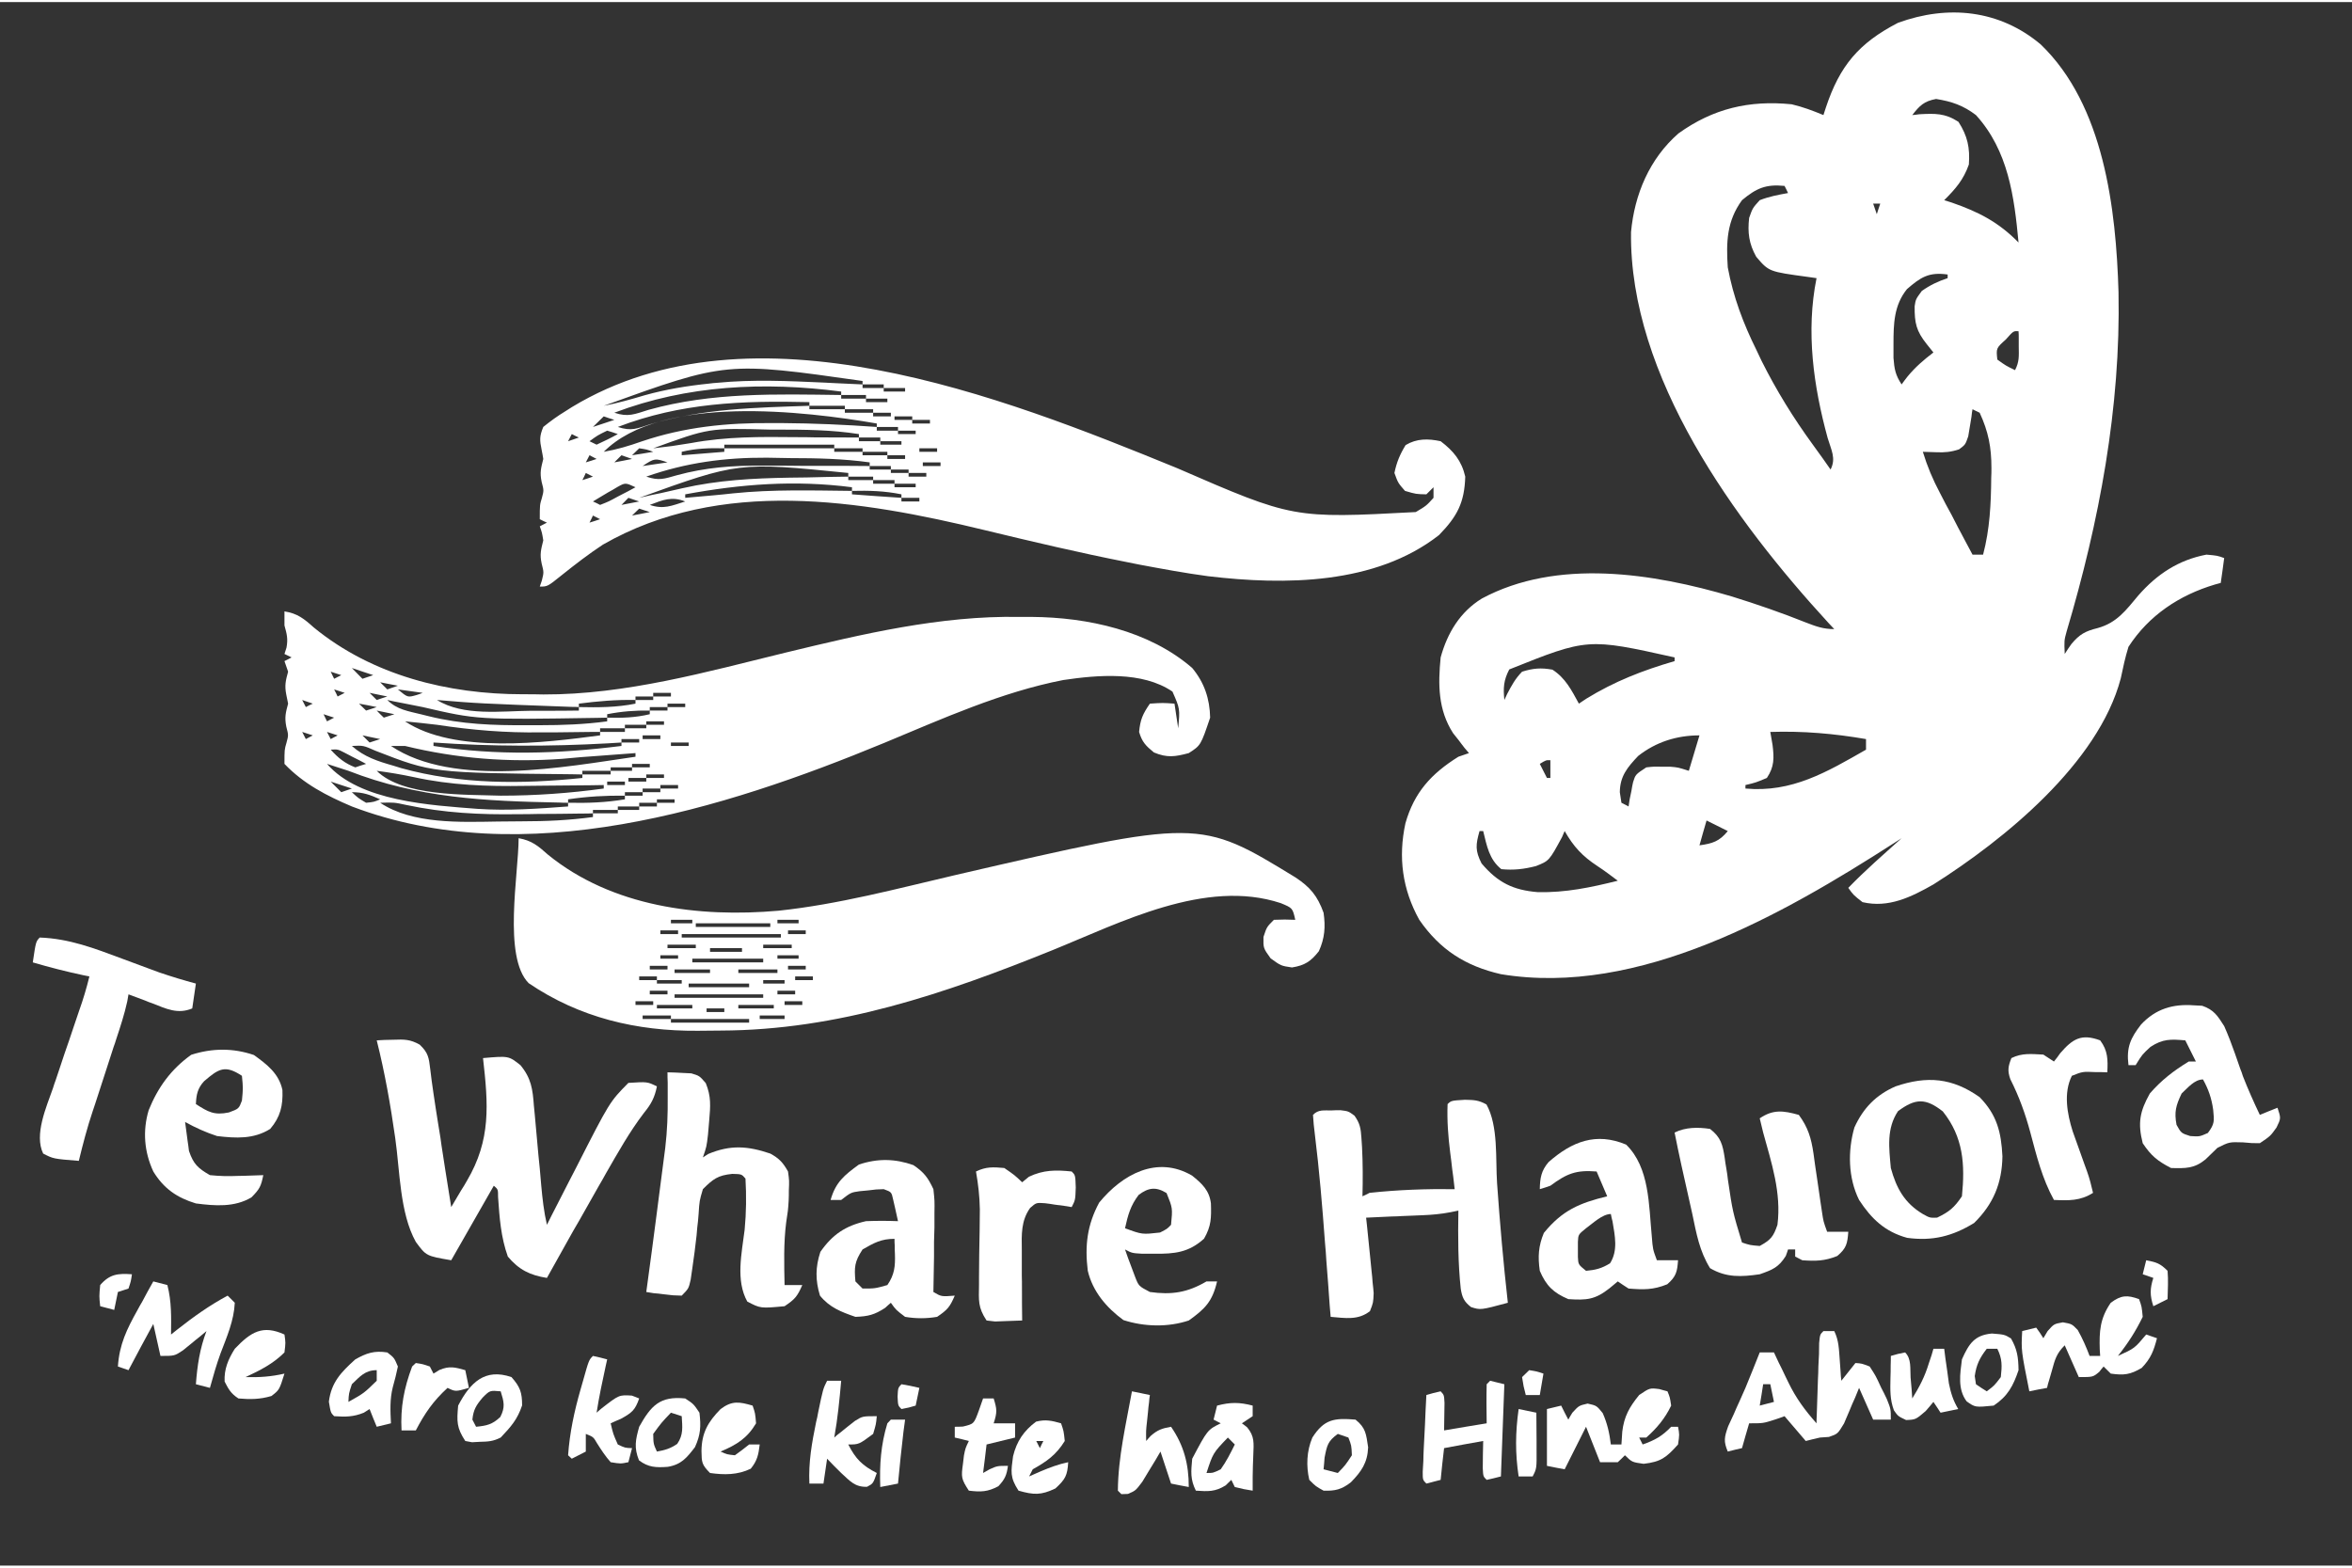 <svg xmlns="http://www.w3.org/2000/svg" xmlns:xlink="http://www.w3.org/1999/xlink" width="60" zoomAndPan="magnify" viewBox="0 0 45.12 30" height="40" preserveAspectRatio="xMidYMid meet" version="1.0"><rect x="0" y="0" width="45.12" height="30" fill="#333333" stroke="none"/><defs><clipPath id="1ab5bb4bdd"><path d="M 0.301 17 L 4 17 L 4 23 L 0.301 23 Z M 0.301 17 " clip-rule="nonzero"/></clipPath><clipPath id="30fcbbe8c0"><path d="M 40 19 L 43.852 19 L 43.852 23 L 40 23 Z M 40 19 " clip-rule="nonzero"/></clipPath></defs><path fill="#ffffff" d="M 39.148 0.812 C 40.363 1.98 40.594 3.965 40.641 5.57 C 40.684 7.781 40.273 9.965 39.645 12.078 C 39.598 12.25 39.598 12.25 39.609 12.508 C 39.672 12.41 39.672 12.41 39.738 12.316 C 39.895 12.129 40.004 12.07 40.238 12.012 C 40.609 11.91 40.781 11.672 41.023 11.383 C 41.379 10.977 41.793 10.703 42.328 10.602 C 42.539 10.621 42.539 10.621 42.668 10.668 C 42.648 10.828 42.625 10.984 42.602 11.145 C 42.562 11.156 42.527 11.164 42.488 11.176 C 41.809 11.379 41.223 11.766 40.832 12.371 C 40.77 12.57 40.727 12.77 40.684 12.977 C 40.254 14.605 38.449 16.07 37.09 16.93 C 36.664 17.172 36.23 17.387 35.73 17.27 C 35.555 17.133 35.555 17.133 35.457 16.996 C 35.781 16.66 36.133 16.355 36.48 16.043 C 36.434 16.074 36.387 16.102 36.34 16.133 C 34.207 17.504 31.441 19.09 28.793 18.652 C 28.113 18.496 27.625 18.184 27.227 17.609 C 26.902 17.023 26.82 16.41 26.961 15.758 C 27.129 15.164 27.457 14.805 27.977 14.48 C 28.043 14.457 28.109 14.434 28.18 14.41 C 28.152 14.375 28.125 14.344 28.094 14.309 C 28.059 14.262 28.02 14.215 27.984 14.164 C 27.949 14.117 27.91 14.074 27.875 14.027 C 27.586 13.578 27.586 13.09 27.637 12.574 C 27.766 12.105 28.008 11.703 28.426 11.445 C 29.871 10.668 31.711 10.957 33.227 11.406 C 33.707 11.555 34.18 11.719 34.648 11.906 C 34.84 11.98 34.977 12.031 35.188 12.031 C 35.152 11.992 35.117 11.953 35.078 11.914 C 33.285 9.961 31.254 7.188 31.289 4.414 C 31.355 3.688 31.645 3.004 32.199 2.52 C 32.863 2.043 33.555 1.879 34.371 1.961 C 34.586 2.012 34.773 2.082 34.98 2.168 C 34.996 2.117 35.012 2.07 35.027 2.023 C 35.293 1.223 35.656 0.789 36.41 0.398 C 37.371 0.047 38.359 0.148 39.148 0.812 Z M 36.684 2.168 C 36.727 2.164 36.773 2.16 36.82 2.152 C 37.125 2.137 37.309 2.129 37.57 2.297 C 37.746 2.57 37.793 2.797 37.77 3.117 C 37.664 3.414 37.516 3.582 37.297 3.801 C 37.344 3.816 37.395 3.832 37.445 3.848 C 37.961 4.027 38.34 4.223 38.723 4.613 C 38.641 3.734 38.527 2.852 37.906 2.168 C 37.664 1.984 37.441 1.906 37.141 1.859 C 36.91 1.902 36.828 1.984 36.684 2.168 Z M 33.418 3.801 C 33.125 4.203 33.113 4.605 33.145 5.09 C 33.25 5.656 33.441 6.164 33.695 6.676 C 33.742 6.777 33.742 6.777 33.793 6.883 C 34.078 7.453 34.402 7.977 34.777 8.492 C 34.84 8.582 34.906 8.672 34.969 8.758 C 35.016 8.828 35.066 8.898 35.117 8.969 C 35.227 8.754 35.129 8.594 35.062 8.367 C 34.789 7.371 34.641 6.32 34.848 5.297 C 34.793 5.289 34.734 5.281 34.68 5.273 C 33.934 5.172 33.934 5.172 33.691 4.887 C 33.551 4.637 33.523 4.422 33.555 4.141 C 33.621 3.953 33.621 3.953 33.758 3.801 C 33.941 3.73 34.109 3.699 34.301 3.664 C 34.281 3.617 34.258 3.574 34.234 3.527 C 33.875 3.492 33.695 3.57 33.418 3.801 Z M 35.934 3.867 C 35.957 3.934 35.98 4 36.004 4.07 C 36.023 4.004 36.047 3.938 36.07 3.867 C 36.027 3.867 35.98 3.867 35.934 3.867 Z M 36.582 5.508 C 36.332 5.82 36.324 6.172 36.324 6.562 C 36.324 6.652 36.324 6.738 36.324 6.828 C 36.34 7.043 36.363 7.16 36.48 7.336 C 36.516 7.285 36.555 7.234 36.594 7.184 C 36.746 7 36.902 6.867 37.09 6.723 C 37.047 6.672 37.004 6.617 36.961 6.562 C 36.762 6.312 36.727 6.16 36.73 5.836 C 36.75 5.703 36.75 5.703 36.867 5.543 C 37.027 5.43 37.176 5.359 37.363 5.297 C 37.363 5.273 37.363 5.25 37.363 5.227 C 37 5.176 36.844 5.281 36.582 5.508 Z M 38.48 6.473 C 38.293 6.641 38.293 6.641 38.316 6.859 C 38.48 6.977 38.48 6.977 38.656 7.062 C 38.738 6.902 38.73 6.797 38.727 6.613 C 38.727 6.559 38.727 6.504 38.727 6.445 C 38.727 6.402 38.727 6.359 38.723 6.316 C 38.625 6.309 38.625 6.309 38.48 6.473 Z M 37.363 7.609 C 37.637 7.676 37.637 7.676 37.637 7.676 Z M 37.84 7.812 C 37.832 7.859 37.824 7.906 37.82 7.957 C 37.809 8.02 37.801 8.082 37.789 8.145 C 37.777 8.207 37.77 8.266 37.758 8.332 C 37.703 8.492 37.703 8.492 37.582 8.582 C 37.426 8.633 37.305 8.645 37.141 8.637 C 37.016 8.633 37.016 8.633 36.887 8.629 C 36.973 8.91 37.078 9.16 37.215 9.418 C 37.25 9.488 37.289 9.559 37.324 9.629 C 37.363 9.699 37.402 9.773 37.441 9.844 C 37.477 9.918 37.516 9.992 37.555 10.066 C 37.648 10.246 37.746 10.422 37.84 10.602 C 37.906 10.602 37.973 10.602 38.043 10.602 C 38.172 10.113 38.195 9.629 38.199 9.125 C 38.203 9.066 38.203 9.004 38.203 8.941 C 38.203 8.543 38.145 8.242 37.977 7.879 C 37.93 7.859 37.887 7.836 37.84 7.812 Z M 28.953 12.805 C 28.844 13.016 28.836 13.156 28.859 13.391 C 28.879 13.352 28.895 13.312 28.914 13.273 C 29 13.109 29.07 12.98 29.199 12.848 C 29.414 12.781 29.562 12.77 29.781 12.809 C 30.031 12.969 30.148 13.203 30.289 13.461 C 30.336 13.43 30.383 13.398 30.43 13.367 C 30.977 13.031 31.512 12.824 32.125 12.645 C 32.125 12.621 32.125 12.598 32.125 12.574 C 30.457 12.203 30.457 12.203 28.953 12.805 Z M 39.402 12.711 C 39.473 12.848 39.473 12.848 39.473 12.848 Z M 33.961 14.004 C 33.984 14.129 33.984 14.129 34.004 14.254 C 34.035 14.504 34.039 14.672 33.895 14.887 C 33.68 14.977 33.68 14.977 33.484 15.023 C 33.484 15.047 33.484 15.07 33.484 15.09 C 34.375 15.172 35.047 14.773 35.797 14.344 C 35.797 14.277 35.797 14.207 35.797 14.141 C 35.18 14.035 34.59 13.984 33.961 14.004 Z M 31.426 14.465 C 31.219 14.684 31.078 14.852 31.074 15.16 C 31.086 15.227 31.094 15.293 31.105 15.363 C 31.148 15.387 31.195 15.41 31.242 15.434 C 31.25 15.391 31.254 15.348 31.262 15.301 C 31.273 15.246 31.285 15.191 31.297 15.133 C 31.305 15.078 31.316 15.023 31.328 14.969 C 31.375 14.82 31.375 14.82 31.582 14.684 C 31.727 14.668 31.727 14.668 31.887 14.672 C 31.941 14.672 31.992 14.672 32.047 14.672 C 32.191 14.684 32.191 14.684 32.398 14.75 C 32.465 14.527 32.531 14.301 32.602 14.07 C 32.168 14.07 31.77 14.195 31.426 14.465 Z M 29.539 14.617 C 29.586 14.707 29.629 14.797 29.676 14.887 C 29.699 14.887 29.723 14.887 29.742 14.887 C 29.742 14.773 29.742 14.664 29.742 14.547 C 29.66 14.543 29.66 14.543 29.539 14.617 Z M 32.738 15.703 C 32.691 15.859 32.648 16.02 32.602 16.18 C 32.852 16.145 32.984 16.105 33.145 15.906 C 33.012 15.84 32.875 15.773 32.738 15.703 Z M 28.383 15.906 C 28.309 16.168 28.297 16.281 28.422 16.527 C 28.734 16.895 29.027 17.039 29.5 17.078 C 30.031 17.09 30.52 16.988 31.035 16.859 C 30.906 16.762 30.777 16.664 30.645 16.578 C 30.355 16.387 30.188 16.207 30.016 15.906 C 30 15.945 29.98 15.984 29.965 16.023 C 29.719 16.477 29.719 16.477 29.465 16.578 C 29.234 16.637 29.039 16.66 28.801 16.637 C 28.566 16.449 28.523 16.188 28.453 15.906 C 28.43 15.906 28.406 15.906 28.383 15.906 Z M 28.383 15.906 " fill-opacity="1" fill-rule="nonzero"/><path fill="#ffffff" d="M 5.457 11.691 C 5.707 11.73 5.832 11.832 6.02 12 C 7.145 12.922 8.598 13.281 10.027 13.281 C 10.16 13.281 10.293 13.281 10.426 13.285 C 12.008 13.289 13.555 12.852 15.078 12.48 C 16.547 12.125 18.039 11.77 19.555 11.797 C 19.633 11.797 19.711 11.797 19.793 11.797 C 20.863 11.805 22.043 12.059 22.871 12.777 C 23.105 13.059 23.207 13.367 23.215 13.73 C 23.035 14.262 23.035 14.262 22.805 14.41 C 22.543 14.48 22.391 14.504 22.137 14.398 C 21.98 14.27 21.91 14.199 21.852 14.004 C 21.875 13.766 21.922 13.66 22.059 13.461 C 22.305 13.445 22.305 13.445 22.531 13.461 C 22.555 13.617 22.578 13.773 22.602 13.934 C 22.637 13.559 22.637 13.559 22.492 13.23 C 21.914 12.836 21.059 12.91 20.398 13.008 C 19.211 13.238 18.07 13.754 16.961 14.215 C 13.863 15.496 10.047 16.688 6.75 15.434 C 6.262 15.227 5.824 15 5.457 14.617 C 5.457 14.344 5.457 14.344 5.496 14.211 C 5.535 14.066 5.535 14.066 5.492 13.902 C 5.457 13.719 5.48 13.637 5.527 13.461 C 5.516 13.402 5.504 13.348 5.492 13.289 C 5.457 13.109 5.48 13.02 5.527 12.848 C 5.504 12.781 5.48 12.711 5.457 12.645 C 5.504 12.621 5.547 12.598 5.594 12.574 C 5.547 12.551 5.504 12.531 5.457 12.508 C 5.469 12.469 5.484 12.43 5.496 12.387 C 5.527 12.219 5.504 12.129 5.457 11.961 C 5.457 11.871 5.457 11.781 5.457 11.691 Z M 6.75 12.777 C 6.816 12.848 6.887 12.914 6.953 12.984 C 7.023 12.961 7.09 12.938 7.16 12.914 C 7.023 12.871 6.891 12.824 6.75 12.777 Z M 6.344 12.848 C 6.363 12.891 6.387 12.938 6.41 12.984 C 6.453 12.961 6.5 12.938 6.547 12.914 C 6.48 12.891 6.41 12.871 6.344 12.848 Z M 13.758 12.984 C 14.027 13.051 14.027 13.051 14.027 13.051 Z M 7.293 13.051 C 7.34 13.098 7.383 13.141 7.43 13.188 C 7.496 13.164 7.566 13.141 7.633 13.117 C 7.523 13.098 7.41 13.074 7.293 13.051 Z M 13.484 13.051 C 13.758 13.117 13.758 13.117 13.758 13.117 Z M 6.41 13.188 C 6.434 13.23 6.453 13.277 6.477 13.324 C 6.523 13.301 6.566 13.277 6.613 13.254 C 6.547 13.234 6.48 13.211 6.41 13.188 Z M 7.633 13.188 C 7.82 13.344 7.82 13.344 7.988 13.297 C 8.027 13.285 8.07 13.27 8.109 13.254 C 7.953 13.234 7.797 13.211 7.633 13.188 Z M 12.871 13.188 C 13.145 13.254 13.145 13.254 13.145 13.254 Z M 13.961 13.188 C 14.234 13.254 14.234 13.254 14.234 13.254 Z M 7.09 13.254 C 7.137 13.301 7.18 13.344 7.227 13.391 C 7.293 13.367 7.359 13.348 7.43 13.324 C 7.316 13.301 7.207 13.277 7.09 13.254 Z M 12.531 13.254 C 12.531 13.277 12.531 13.301 12.531 13.324 C 12.645 13.324 12.758 13.324 12.871 13.324 C 12.871 13.301 12.871 13.277 12.871 13.254 C 12.762 13.254 12.648 13.254 12.531 13.254 Z M 13.688 13.254 C 13.961 13.324 13.961 13.324 13.961 13.324 Z M 8.109 13.324 C 8.383 13.391 8.383 13.391 8.383 13.391 Z M 12.191 13.324 C 12.191 13.344 12.191 13.367 12.191 13.391 C 12.305 13.391 12.418 13.391 12.531 13.391 C 12.531 13.367 12.531 13.348 12.531 13.324 C 12.422 13.324 12.309 13.324 12.191 13.324 Z M 13.418 13.324 C 13.688 13.391 13.688 13.391 13.688 13.391 Z M 5.797 13.391 C 5.82 13.438 5.844 13.48 5.867 13.527 C 5.91 13.504 5.957 13.48 6 13.461 C 5.934 13.438 5.867 13.414 5.797 13.391 Z M 7.43 13.391 C 7.617 13.578 7.832 13.605 8.086 13.668 C 8.133 13.68 8.18 13.691 8.227 13.703 C 8.859 13.859 9.465 13.879 10.113 13.875 C 10.234 13.875 10.234 13.875 10.355 13.875 C 10.793 13.875 11.215 13.859 11.648 13.801 C 11.648 13.777 11.648 13.754 11.648 13.73 C 11.586 13.73 11.52 13.734 11.457 13.734 C 9.156 13.77 9.156 13.77 8.109 13.527 C 7.973 13.5 7.832 13.473 7.695 13.445 C 7.605 13.43 7.52 13.41 7.43 13.391 Z M 8.383 13.391 C 8.891 13.707 9.617 13.602 10.188 13.598 C 10.273 13.598 10.363 13.598 10.453 13.598 C 10.672 13.598 10.887 13.598 11.105 13.594 C 11.105 13.574 11.105 13.551 11.105 13.527 C 11.055 13.523 11.008 13.523 10.957 13.523 C 9.172 13.457 9.172 13.457 8.383 13.391 Z M 13.145 13.391 C 13.418 13.461 13.418 13.461 13.418 13.461 Z M 6.887 13.461 C 6.93 13.504 6.977 13.547 7.023 13.594 C 7.09 13.574 7.156 13.551 7.227 13.527 C 7.113 13.504 7 13.48 6.887 13.461 Z M 11.105 13.461 C 11.105 13.48 11.105 13.504 11.105 13.527 C 11.473 13.535 11.828 13.535 12.191 13.461 C 12.191 13.438 12.191 13.414 12.191 13.391 C 11.824 13.383 11.469 13.414 11.105 13.461 Z M 12.805 13.461 C 12.805 13.48 12.805 13.504 12.805 13.527 C 12.918 13.527 13.027 13.527 13.145 13.527 C 13.145 13.504 13.145 13.48 13.145 13.461 C 13.031 13.461 12.922 13.461 12.805 13.461 Z M 13.895 13.461 C 14.164 13.527 14.164 13.527 14.164 13.527 Z M 12.465 13.527 C 12.465 13.551 12.465 13.57 12.465 13.594 C 12.578 13.594 12.688 13.594 12.805 13.594 C 12.805 13.574 12.805 13.551 12.805 13.527 C 12.691 13.527 12.582 13.527 12.465 13.527 Z M 13.621 13.527 C 13.895 13.594 13.895 13.594 13.895 13.594 Z M 7.227 13.594 C 7.27 13.641 7.316 13.684 7.363 13.73 C 7.43 13.707 7.496 13.688 7.566 13.664 C 7.453 13.641 7.344 13.617 7.227 13.594 Z M 11.648 13.664 C 11.648 13.684 11.648 13.707 11.648 13.73 C 11.93 13.738 12.188 13.73 12.465 13.664 C 12.465 13.641 12.465 13.617 12.465 13.594 C 12.184 13.59 11.926 13.609 11.648 13.664 Z M 13.348 13.594 C 13.621 13.664 13.621 13.664 13.621 13.664 Z M 6.207 13.664 C 6.227 13.707 6.25 13.754 6.273 13.801 C 6.32 13.777 6.363 13.754 6.41 13.73 C 6.344 13.707 6.273 13.688 6.207 13.664 Z M 13.078 13.664 C 13.348 13.73 13.348 13.73 13.348 13.73 Z M 14.098 13.664 C 14.371 13.73 14.371 13.73 14.371 13.73 Z M 12.738 13.73 C 13.008 13.801 13.008 13.801 13.008 13.801 Z M 7.77 13.801 C 8.719 14.43 10.445 14.211 11.512 14.07 C 11.512 14.047 11.512 14.027 11.512 14.004 C 11.453 14.004 11.395 14.004 11.336 14.004 C 11.113 14.008 10.891 14.008 10.668 14.012 C 10.57 14.012 10.477 14.012 10.383 14.012 C 9.699 14.023 9.055 13.969 8.383 13.867 C 8.18 13.844 7.977 13.82 7.77 13.801 Z M 12.398 13.801 C 12.398 13.82 12.398 13.844 12.398 13.867 C 12.508 13.867 12.621 13.867 12.738 13.867 C 12.738 13.844 12.738 13.824 12.738 13.801 C 12.625 13.801 12.512 13.801 12.398 13.801 Z M 13.555 13.801 C 13.824 13.867 13.824 13.867 13.824 13.867 Z M 11.988 13.867 C 11.988 13.891 11.988 13.91 11.988 13.934 C 12.121 13.934 12.258 13.934 12.398 13.934 C 12.398 13.914 12.398 13.891 12.398 13.867 C 12.262 13.867 12.129 13.867 11.988 13.867 Z M 13.281 13.867 C 13.555 13.934 13.555 13.934 13.555 13.934 Z M 11.512 13.934 C 11.512 13.957 11.512 13.98 11.512 14.004 C 11.668 14.004 11.828 14.004 11.988 14.004 C 11.988 13.98 11.988 13.957 11.988 13.934 C 11.832 13.934 11.676 13.934 11.512 13.934 Z M 5.797 14.004 C 5.82 14.047 5.844 14.094 5.867 14.141 C 5.91 14.117 5.957 14.094 6 14.07 C 5.934 14.047 5.867 14.027 5.797 14.004 Z M 6.273 14.004 C 6.297 14.047 6.32 14.094 6.344 14.141 C 6.387 14.117 6.434 14.094 6.477 14.07 C 6.41 14.047 6.344 14.027 6.273 14.004 Z M 12.668 14.004 C 12.941 14.07 12.941 14.07 12.941 14.07 Z M 6.953 14.07 C 7 14.117 7.043 14.16 7.09 14.207 C 7.156 14.184 7.227 14.164 7.293 14.141 C 7.184 14.117 7.07 14.094 6.953 14.07 Z M 7.77 14.07 C 8.043 14.141 8.043 14.141 8.043 14.141 Z M 12.328 14.07 C 12.328 14.094 12.328 14.117 12.328 14.141 C 12.441 14.141 12.555 14.141 12.668 14.141 C 12.668 14.117 12.668 14.094 12.668 14.07 C 12.555 14.07 12.445 14.07 12.328 14.07 Z M 13.484 14.07 C 13.758 14.141 13.758 14.141 13.758 14.141 Z M 8.043 14.141 C 8.316 14.207 8.316 14.207 8.316 14.207 Z M 11.922 14.141 C 11.922 14.16 11.922 14.184 11.922 14.207 C 12.031 14.207 12.145 14.207 12.262 14.207 C 12.262 14.184 12.262 14.164 12.262 14.141 C 12.148 14.141 12.035 14.141 11.922 14.141 Z M 13.211 14.141 C 13.484 14.207 13.484 14.207 13.484 14.207 Z M 8.316 14.207 C 8.316 14.23 8.316 14.254 8.316 14.273 C 9.539 14.461 10.695 14.426 11.922 14.273 C 11.922 14.254 11.922 14.23 11.922 14.207 C 11.793 14.215 11.793 14.215 11.66 14.223 C 10.539 14.285 9.434 14.285 8.316 14.207 Z M 12.871 14.207 C 12.871 14.23 12.871 14.254 12.871 14.273 C 12.984 14.273 13.098 14.273 13.211 14.273 C 13.211 14.254 13.211 14.23 13.211 14.207 C 13.102 14.207 12.988 14.207 12.871 14.207 Z M 6.75 14.273 C 6.988 14.484 7.246 14.566 7.547 14.652 C 7.621 14.676 7.621 14.676 7.699 14.699 C 8.836 15.012 10.008 15.008 11.172 14.887 C 11.172 14.863 11.172 14.844 11.172 14.82 C 11.105 14.82 11.035 14.816 10.965 14.816 C 8.293 14.789 8.293 14.789 7.207 14.367 C 6.969 14.262 6.969 14.262 6.75 14.273 Z M 7.5 14.273 C 8.711 15.086 10.852 14.672 12.191 14.48 C 12.191 14.457 12.191 14.434 12.191 14.41 C 12.051 14.422 11.91 14.43 11.773 14.441 C 11.684 14.449 11.598 14.453 11.508 14.461 C 11.266 14.477 11.027 14.496 10.785 14.52 C 9.766 14.594 8.766 14.516 7.77 14.273 C 7.68 14.273 7.59 14.273 7.5 14.273 Z M 12.602 14.273 C 12.871 14.344 12.871 14.344 12.871 14.344 Z M 13.688 14.273 C 13.961 14.344 13.961 14.344 13.961 14.344 Z M 6.344 14.344 C 6.484 14.5 6.617 14.609 6.816 14.684 C 6.887 14.66 6.953 14.637 7.023 14.617 C 6.934 14.57 6.848 14.523 6.758 14.48 C 6.711 14.453 6.66 14.43 6.609 14.402 C 6.48 14.336 6.48 14.336 6.344 14.344 Z M 12.262 14.344 C 12.531 14.41 12.531 14.41 12.531 14.41 Z M 13.145 14.41 C 13.418 14.48 13.418 14.48 13.418 14.48 Z M 12.871 14.48 C 13.145 14.547 13.145 14.547 13.145 14.547 Z M 12.531 14.547 C 12.805 14.617 12.805 14.617 12.805 14.617 Z M 6.273 14.617 C 6.898 15.34 8.27 15.41 9.16 15.48 C 9.742 15.52 10.32 15.477 10.898 15.434 C 10.898 15.41 10.898 15.387 10.898 15.363 C 10.812 15.363 10.812 15.363 10.727 15.359 C 9.305 15.332 8.023 15.273 6.684 14.75 C 6.547 14.707 6.41 14.66 6.273 14.617 Z M 12.125 14.617 C 12.125 14.637 12.125 14.66 12.125 14.684 C 12.238 14.684 12.348 14.684 12.465 14.684 C 12.465 14.66 12.465 14.637 12.465 14.617 C 12.352 14.617 12.238 14.617 12.125 14.617 Z M 13.348 14.617 C 13.621 14.684 13.621 14.684 13.621 14.684 Z M 11.715 14.684 C 11.715 14.707 11.715 14.727 11.715 14.75 C 11.852 14.75 11.984 14.75 12.125 14.75 C 12.125 14.73 12.125 14.707 12.125 14.684 C 11.988 14.684 11.855 14.684 11.715 14.684 Z M 13.078 14.684 C 13.348 14.75 13.348 14.75 13.348 14.75 Z M 7.227 14.75 C 7.723 15.246 8.938 15.203 9.605 15.227 C 10.27 15.227 10.926 15.18 11.582 15.09 C 11.582 15.07 11.582 15.047 11.582 15.023 C 11.5 15.023 11.422 15.027 11.34 15.027 C 11.043 15.031 10.746 15.031 10.449 15.035 C 10.32 15.035 10.191 15.039 10.066 15.039 C 9.336 15.051 8.648 15.027 7.938 14.871 C 7.699 14.82 7.465 14.781 7.227 14.75 Z M 11.172 14.75 C 11.172 14.773 11.172 14.797 11.172 14.82 C 11.352 14.82 11.531 14.82 11.715 14.82 C 11.715 14.797 11.715 14.773 11.715 14.75 C 11.535 14.75 11.355 14.75 11.172 14.75 Z M 12.398 14.82 C 12.398 14.844 12.398 14.863 12.398 14.887 C 12.508 14.887 12.621 14.887 12.738 14.887 C 12.738 14.863 12.738 14.844 12.738 14.82 C 12.625 14.82 12.512 14.82 12.398 14.82 Z M 13.555 14.82 C 13.824 14.887 13.824 14.887 13.824 14.887 Z M 12.055 14.887 C 12.055 14.91 12.055 14.934 12.055 14.957 C 12.168 14.957 12.281 14.957 12.398 14.957 C 12.398 14.934 12.398 14.91 12.398 14.887 C 12.285 14.887 12.172 14.887 12.055 14.887 Z M 13.281 14.887 C 13.555 14.957 13.555 14.957 13.555 14.957 Z M 6.344 14.957 C 6.41 15.023 6.477 15.09 6.547 15.16 C 6.613 15.137 6.68 15.113 6.75 15.09 C 6.617 15.047 6.48 15 6.344 14.957 Z M 11.648 14.957 C 11.648 14.977 11.648 15 11.648 15.023 C 11.762 15.023 11.871 15.023 11.988 15.023 C 11.988 15 11.988 14.98 11.988 14.957 C 11.875 14.957 11.766 14.957 11.648 14.957 Z M 13.008 14.957 C 13.281 15.023 13.281 15.023 13.281 15.023 Z M 12.668 15.023 C 12.668 15.047 12.668 15.07 12.668 15.09 C 12.781 15.09 12.895 15.09 13.008 15.09 C 13.008 15.07 13.008 15.047 13.008 15.023 C 12.898 15.023 12.785 15.023 12.668 15.023 Z M 12.328 15.09 C 12.328 15.113 12.328 15.137 12.328 15.16 C 12.441 15.16 12.555 15.16 12.668 15.16 C 12.668 15.137 12.668 15.113 12.668 15.09 C 12.555 15.09 12.445 15.09 12.328 15.09 Z M 6.75 15.16 C 6.871 15.273 6.871 15.273 7.023 15.363 C 7.172 15.348 7.172 15.348 7.293 15.297 C 7.098 15.211 6.969 15.16 6.75 15.16 Z M 11.988 15.16 C 11.988 15.184 11.988 15.203 11.988 15.227 C 12.102 15.227 12.211 15.227 12.328 15.227 C 12.328 15.207 12.328 15.184 12.328 15.16 C 12.215 15.16 12.105 15.16 11.988 15.16 Z M 10.898 15.297 C 10.898 15.316 10.898 15.34 10.898 15.363 C 11.27 15.371 11.621 15.359 11.988 15.297 C 11.988 15.273 11.988 15.25 11.988 15.227 C 11.617 15.223 11.27 15.242 10.898 15.297 Z M 12.941 15.227 C 13.211 15.297 13.211 15.297 13.211 15.297 Z M 12.602 15.297 C 12.602 15.316 12.602 15.34 12.602 15.363 C 12.711 15.363 12.824 15.363 12.941 15.363 C 12.941 15.34 12.941 15.32 12.941 15.297 C 12.828 15.297 12.715 15.297 12.602 15.297 Z M 7.293 15.363 C 7.914 15.777 8.832 15.734 9.555 15.723 C 9.707 15.723 9.859 15.719 10.012 15.719 C 10.473 15.719 10.918 15.699 11.375 15.637 C 11.375 15.613 11.375 15.59 11.375 15.566 C 11.301 15.57 11.227 15.57 11.152 15.57 C 10.871 15.574 10.586 15.578 10.305 15.578 C 10.184 15.582 10.066 15.582 9.945 15.582 C 9.207 15.594 8.52 15.559 7.797 15.406 C 7.562 15.355 7.562 15.355 7.293 15.363 Z M 12.262 15.363 C 12.262 15.387 12.262 15.41 12.262 15.434 C 12.371 15.434 12.484 15.434 12.602 15.434 C 12.602 15.41 12.602 15.387 12.602 15.363 C 12.488 15.363 12.375 15.363 12.262 15.363 Z M 11.852 15.434 C 11.852 15.453 11.852 15.477 11.852 15.5 C 11.988 15.5 12.121 15.5 12.262 15.5 C 12.262 15.477 12.262 15.453 12.262 15.434 C 12.125 15.434 11.992 15.434 11.852 15.434 Z M 11.375 15.5 C 11.375 15.523 11.375 15.543 11.375 15.566 C 11.535 15.566 11.691 15.566 11.852 15.566 C 11.852 15.547 11.852 15.523 11.852 15.5 C 11.695 15.5 11.539 15.5 11.375 15.5 Z M 11.375 15.5 " fill-opacity="1" fill-rule="nonzero"/><path fill="#ffffff" d="M 22.578 8.941 C 24.809 9.91 24.809 9.91 27.16 9.785 C 27.363 9.664 27.363 9.664 27.5 9.512 C 27.5 9.445 27.5 9.379 27.5 9.309 C 27.434 9.375 27.434 9.375 27.363 9.445 C 27.164 9.441 27.164 9.441 26.953 9.379 C 26.82 9.227 26.82 9.227 26.75 9.035 C 26.793 8.828 26.855 8.68 26.965 8.5 C 27.18 8.371 27.398 8.375 27.637 8.426 C 27.883 8.613 28.039 8.801 28.109 9.105 C 28.094 9.602 27.957 9.867 27.605 10.227 C 26.387 11.18 24.645 11.191 23.176 11.016 C 22.734 10.957 22.293 10.875 21.855 10.793 C 21.738 10.77 21.738 10.77 21.621 10.746 C 20.707 10.566 19.801 10.352 18.895 10.133 C 16.496 9.551 13.824 9.117 11.566 10.41 C 11.293 10.59 11.035 10.789 10.781 10.992 C 10.504 11.215 10.504 11.215 10.355 11.215 C 10.367 11.176 10.383 11.137 10.395 11.098 C 10.434 10.941 10.434 10.941 10.391 10.773 C 10.352 10.59 10.379 10.504 10.422 10.328 C 10.398 10.18 10.398 10.18 10.355 10.059 C 10.422 10.023 10.422 10.023 10.492 9.988 C 10.445 9.969 10.402 9.945 10.355 9.922 C 10.355 9.648 10.355 9.648 10.395 9.516 C 10.434 9.371 10.434 9.371 10.391 9.207 C 10.352 9.023 10.379 8.941 10.422 8.766 C 10.414 8.707 10.402 8.652 10.391 8.594 C 10.352 8.402 10.348 8.332 10.422 8.152 C 10.562 8.039 10.691 7.945 10.844 7.852 C 10.887 7.824 10.93 7.797 10.973 7.77 C 14.434 5.676 19.227 7.57 22.578 8.941 Z M 11.582 7.746 C 11.852 7.695 12.109 7.621 12.371 7.543 C 12.777 7.43 13.184 7.363 13.605 7.32 C 13.656 7.312 13.707 7.309 13.758 7.305 C 14.441 7.238 15.125 7.27 15.812 7.301 C 15.883 7.305 15.953 7.309 16.027 7.312 C 16.199 7.32 16.375 7.328 16.547 7.336 C 16.547 7.312 16.547 7.293 16.547 7.27 C 13.934 6.898 13.934 6.898 11.582 7.746 Z M 16.547 7.336 C 16.547 7.359 16.547 7.383 16.547 7.406 C 16.68 7.406 16.816 7.406 16.953 7.406 C 16.953 7.383 16.953 7.359 16.953 7.336 C 16.82 7.336 16.684 7.336 16.547 7.336 Z M 11.785 7.879 C 12.051 7.969 12.176 7.906 12.441 7.824 C 13.66 7.484 14.887 7.523 16.137 7.539 C 16.137 7.52 16.137 7.496 16.137 7.473 C 14.66 7.281 13.184 7.348 11.785 7.879 Z M 16.953 7.406 C 16.953 7.426 16.953 7.449 16.953 7.473 C 17.09 7.473 17.223 7.473 17.363 7.473 C 17.363 7.449 17.363 7.426 17.363 7.406 C 17.227 7.406 17.094 7.406 16.953 7.406 Z M 17.363 7.473 C 17.637 7.539 17.637 7.539 17.637 7.539 Z M 16.137 7.539 C 16.137 7.562 16.137 7.586 16.137 7.609 C 16.297 7.609 16.453 7.609 16.613 7.609 C 16.613 7.586 16.613 7.562 16.613 7.539 C 16.457 7.539 16.301 7.539 16.137 7.539 Z M 17.703 7.539 C 17.977 7.609 17.977 7.609 17.977 7.609 Z M 16.613 7.609 C 16.613 7.633 16.613 7.652 16.613 7.676 C 16.75 7.676 16.883 7.676 17.023 7.676 C 17.023 7.652 17.023 7.633 17.023 7.609 C 16.887 7.609 16.754 7.609 16.613 7.609 Z M 17.977 7.609 C 18.246 7.676 18.246 7.676 18.246 7.676 Z M 11.852 8.152 C 12.113 8.238 12.219 8.184 12.48 8.098 C 13.477 7.801 14.492 7.781 15.527 7.746 C 15.527 7.723 15.527 7.699 15.527 7.676 C 14.242 7.645 13.062 7.688 11.852 8.152 Z M 17.09 7.676 C 17.363 7.746 17.363 7.746 17.363 7.746 Z M 15.527 7.746 C 15.527 7.766 15.527 7.789 15.527 7.812 C 15.75 7.812 15.977 7.812 16.207 7.812 C 16.207 7.789 16.207 7.77 16.207 7.746 C 15.98 7.746 15.758 7.746 15.527 7.746 Z M 17.43 7.746 C 17.703 7.812 17.703 7.812 17.703 7.812 Z M 16.207 7.812 C 16.207 7.836 16.207 7.859 16.207 7.879 C 16.387 7.879 16.566 7.879 16.75 7.879 C 16.75 7.859 16.75 7.836 16.75 7.812 C 16.57 7.812 16.391 7.812 16.207 7.812 Z M 17.77 7.812 C 18.043 7.879 18.043 7.879 18.043 7.879 Z M 16.75 7.879 C 16.75 7.902 16.75 7.926 16.75 7.949 C 16.863 7.949 16.977 7.949 17.09 7.949 C 17.09 7.926 17.09 7.902 17.09 7.879 C 16.977 7.879 16.867 7.879 16.75 7.879 Z M 18.043 7.879 C 18.316 7.949 18.316 7.949 18.316 7.949 Z M 11.582 7.949 C 11.512 8.016 11.445 8.082 11.375 8.152 C 11.512 8.109 11.645 8.062 11.785 8.016 C 11.719 7.996 11.648 7.973 11.582 7.949 Z M 11.582 8.629 C 11.832 8.586 12.066 8.516 12.309 8.43 C 13.129 8.152 13.949 8.07 14.812 8.078 C 14.906 8.078 14.906 8.078 15.004 8.078 C 15.613 8.082 16.215 8.109 16.82 8.152 C 16.82 8.129 16.82 8.109 16.82 8.086 C 15.445 7.848 12.688 7.52 11.582 8.629 Z M 17.16 7.949 C 17.16 7.973 17.16 7.992 17.16 8.016 C 17.27 8.016 17.383 8.016 17.5 8.016 C 17.5 7.996 17.5 7.973 17.5 7.949 C 17.387 7.949 17.273 7.949 17.16 7.949 Z M 17.5 8.016 C 17.5 8.039 17.5 8.062 17.5 8.086 C 17.609 8.086 17.723 8.086 17.84 8.086 C 17.84 8.062 17.84 8.039 17.84 8.016 C 17.727 8.016 17.613 8.016 17.5 8.016 Z M 18.586 8.016 C 18.859 8.086 18.859 8.086 18.859 8.086 Z M 17.84 8.086 C 18.109 8.152 18.109 8.152 18.109 8.152 Z M 16.82 8.152 C 16.82 8.176 16.82 8.199 16.82 8.223 C 16.953 8.223 17.086 8.223 17.227 8.223 C 17.227 8.199 17.227 8.176 17.227 8.152 C 17.094 8.152 16.957 8.152 16.82 8.152 Z M 18.109 8.152 C 18.383 8.223 18.383 8.223 18.383 8.223 Z M 11.648 8.223 C 11.465 8.312 11.465 8.312 11.309 8.426 C 11.375 8.457 11.375 8.457 11.445 8.492 C 11.582 8.43 11.719 8.363 11.852 8.289 C 11.785 8.266 11.719 8.242 11.648 8.223 Z M 12.531 8.562 C 12.895 8.52 12.895 8.52 13.258 8.461 C 13.93 8.336 14.594 8.34 15.273 8.348 C 15.391 8.348 15.508 8.348 15.625 8.352 C 15.91 8.352 16.195 8.355 16.477 8.355 C 16.477 8.336 16.477 8.312 16.477 8.289 C 15.957 8.207 15.438 8.203 14.914 8.203 C 14.844 8.203 14.844 8.203 14.773 8.203 C 13.602 8.172 13.602 8.172 12.531 8.562 Z M 17.227 8.223 C 17.227 8.242 17.227 8.266 17.227 8.289 C 17.34 8.289 17.449 8.289 17.566 8.289 C 17.566 8.266 17.566 8.242 17.566 8.223 C 17.453 8.223 17.344 8.223 17.227 8.223 Z M 18.383 8.223 C 18.656 8.289 18.656 8.289 18.656 8.289 Z M 10.969 8.289 C 10.945 8.332 10.922 8.379 10.898 8.426 C 10.969 8.402 11.035 8.379 11.105 8.355 C 11.059 8.336 11.016 8.312 10.969 8.289 Z M 17.566 8.289 C 17.84 8.355 17.84 8.355 17.84 8.355 Z M 16.477 8.355 C 16.477 8.379 16.477 8.402 16.477 8.426 C 16.613 8.426 16.746 8.426 16.887 8.426 C 16.887 8.402 16.887 8.379 16.887 8.355 C 16.75 8.355 16.617 8.355 16.477 8.355 Z M 17.906 8.355 C 18.18 8.426 18.18 8.426 18.18 8.426 Z M 16.887 8.426 C 16.887 8.449 16.887 8.469 16.887 8.492 C 17.02 8.492 17.156 8.492 17.293 8.492 C 17.293 8.469 17.293 8.449 17.293 8.426 C 17.16 8.426 17.023 8.426 16.887 8.426 Z M 18.18 8.426 C 18.449 8.492 18.449 8.492 18.449 8.492 Z M 13.895 8.492 C 13.895 8.516 13.895 8.539 13.895 8.562 C 14.59 8.562 15.285 8.562 16.004 8.562 C 16.004 8.539 16.004 8.516 16.004 8.492 C 15.305 8.492 14.609 8.492 13.895 8.492 Z M 17.363 8.492 C 17.637 8.562 17.637 8.562 17.637 8.562 Z M 12.262 8.562 C 12.215 8.605 12.172 8.652 12.125 8.695 C 12.258 8.676 12.395 8.652 12.531 8.629 C 12.402 8.582 12.402 8.582 12.262 8.562 Z M 13.078 8.629 C 13.078 8.652 13.078 8.672 13.078 8.695 C 13.48 8.664 13.48 8.664 13.895 8.629 C 13.895 8.605 13.895 8.586 13.895 8.562 C 13.609 8.555 13.352 8.562 13.078 8.629 Z M 16.004 8.562 C 16.004 8.582 16.004 8.605 16.004 8.629 C 16.184 8.629 16.359 8.629 16.547 8.629 C 16.547 8.605 16.547 8.586 16.547 8.562 C 16.367 8.562 16.188 8.562 16.004 8.562 Z M 17.637 8.562 C 17.637 8.582 17.637 8.605 17.637 8.629 C 17.746 8.629 17.859 8.629 17.977 8.629 C 17.977 8.605 17.977 8.586 17.977 8.562 C 17.863 8.562 17.75 8.562 17.637 8.562 Z M 18.723 8.562 C 18.996 8.629 18.996 8.629 18.996 8.629 Z M 16.547 8.629 C 16.547 8.652 16.547 8.672 16.547 8.695 C 16.703 8.695 16.859 8.695 17.023 8.695 C 17.023 8.676 17.023 8.652 17.023 8.629 C 16.867 8.629 16.707 8.629 16.547 8.629 Z M 17.977 8.629 C 18.246 8.695 18.246 8.695 18.246 8.695 Z M 11.309 8.695 C 11.285 8.742 11.262 8.785 11.238 8.832 C 11.309 8.812 11.375 8.789 11.445 8.766 C 11.398 8.742 11.355 8.719 11.309 8.695 Z M 11.922 8.695 C 11.875 8.742 11.832 8.785 11.785 8.832 C 11.898 8.812 12.008 8.789 12.125 8.766 C 12.059 8.742 11.988 8.719 11.922 8.695 Z M 12.805 8.695 C 13.078 8.766 13.078 8.766 13.078 8.766 Z M 17.023 8.695 C 17.023 8.719 17.023 8.742 17.023 8.766 C 17.133 8.766 17.246 8.766 17.363 8.766 C 17.363 8.742 17.363 8.719 17.363 8.695 C 17.25 8.695 17.137 8.695 17.023 8.695 Z M 18.246 8.695 C 18.52 8.766 18.52 8.766 18.52 8.766 Z M 12.328 8.902 C 12.562 8.867 12.562 8.867 12.805 8.832 C 12.566 8.75 12.555 8.75 12.328 8.902 Z M 12.398 9.105 C 12.645 9.188 12.738 9.148 12.988 9.078 C 13.531 8.93 14.051 8.891 14.609 8.895 C 14.699 8.895 14.699 8.895 14.789 8.895 C 14.98 8.895 15.168 8.895 15.355 8.898 C 15.484 8.898 15.613 8.898 15.742 8.898 C 16.055 8.898 16.367 8.898 16.684 8.902 C 16.684 8.879 16.684 8.855 16.684 8.832 C 16.176 8.762 15.676 8.75 15.164 8.75 C 15.012 8.746 14.863 8.746 14.711 8.742 C 13.902 8.738 13.164 8.836 12.398 9.105 Z M 17.43 8.766 C 17.703 8.832 17.703 8.832 17.703 8.832 Z M 18.52 8.766 C 18.793 8.832 18.793 8.832 18.793 8.832 Z M 17.703 8.832 C 17.703 8.855 17.703 8.879 17.703 8.902 C 17.816 8.902 17.926 8.902 18.043 8.902 C 18.043 8.879 18.043 8.855 18.043 8.832 C 17.93 8.832 17.82 8.832 17.703 8.832 Z M 18.793 8.832 C 19.062 8.902 19.062 8.902 19.062 8.902 Z M 16.684 8.902 C 16.684 8.922 16.684 8.945 16.684 8.969 C 16.816 8.969 16.953 8.969 17.09 8.969 C 17.09 8.945 17.09 8.926 17.09 8.902 C 16.957 8.902 16.82 8.902 16.684 8.902 Z M 18.043 8.902 C 18.316 8.969 18.316 8.969 18.316 8.969 Z M 12.262 9.512 C 12.34 9.496 12.422 9.477 12.504 9.457 C 12.586 9.441 12.586 9.441 12.676 9.422 C 12.812 9.391 12.949 9.359 13.09 9.328 C 13.777 9.172 14.441 9.137 15.148 9.125 C 15.258 9.125 15.367 9.121 15.477 9.121 C 15.742 9.113 16.008 9.109 16.273 9.105 C 16.273 9.082 16.273 9.059 16.273 9.035 C 14.168 8.824 14.168 8.824 12.262 9.512 Z M 17.09 8.969 C 17.09 8.992 17.09 9.016 17.09 9.035 C 17.203 9.035 17.316 9.035 17.43 9.035 C 17.43 9.016 17.43 8.992 17.43 8.969 C 17.32 8.969 17.207 8.969 17.09 8.969 Z M 18.316 8.969 C 18.586 9.035 18.586 9.035 18.586 9.035 Z M 11.238 9.035 C 11.219 9.082 11.195 9.125 11.172 9.172 C 11.238 9.152 11.309 9.129 11.375 9.105 C 11.332 9.082 11.285 9.059 11.238 9.035 Z M 17.43 9.035 C 17.43 9.059 17.43 9.082 17.43 9.105 C 17.543 9.105 17.656 9.105 17.77 9.105 C 17.77 9.082 17.77 9.059 17.77 9.035 C 17.66 9.035 17.547 9.035 17.43 9.035 Z M 18.586 9.035 C 18.859 9.105 18.859 9.105 18.859 9.105 Z M 16.273 9.105 C 16.273 9.129 16.273 9.148 16.273 9.172 C 16.43 9.172 16.59 9.172 16.75 9.172 C 16.75 9.152 16.75 9.129 16.75 9.105 C 16.594 9.105 16.438 9.105 16.273 9.105 Z M 16.75 9.172 C 16.75 9.195 16.75 9.219 16.75 9.242 C 16.887 9.242 17.02 9.242 17.16 9.242 C 17.16 9.219 17.16 9.195 17.16 9.172 C 17.023 9.172 16.891 9.172 16.75 9.172 Z M 18.109 9.172 C 18.383 9.242 18.383 9.242 18.383 9.242 Z M 11.836 9.309 C 11.754 9.359 11.754 9.359 11.668 9.406 C 11.586 9.457 11.586 9.457 11.504 9.504 C 11.461 9.531 11.418 9.555 11.375 9.582 C 11.445 9.613 11.445 9.613 11.512 9.648 C 11.68 9.582 11.68 9.582 11.859 9.484 C 11.953 9.434 11.953 9.434 12.047 9.387 C 12.121 9.348 12.121 9.348 12.191 9.309 C 11.996 9.219 11.996 9.219 11.836 9.309 Z M 13.145 9.445 C 13.145 9.469 13.145 9.488 13.145 9.512 C 13.188 9.508 13.234 9.504 13.281 9.5 C 13.414 9.488 13.547 9.477 13.68 9.465 C 13.809 9.453 13.938 9.441 14.066 9.426 C 14.824 9.348 15.586 9.371 16.344 9.379 C 16.344 9.355 16.344 9.332 16.344 9.309 C 15.25 9.168 14.223 9.246 13.145 9.445 Z M 17.16 9.242 C 17.16 9.262 17.16 9.285 17.16 9.309 C 17.293 9.309 17.43 9.309 17.566 9.309 C 17.566 9.285 17.566 9.266 17.566 9.242 C 17.434 9.242 17.297 9.242 17.16 9.242 Z M 18.383 9.242 C 18.656 9.309 18.656 9.309 18.656 9.309 Z M 17.566 9.309 C 17.84 9.379 17.84 9.379 17.84 9.379 Z M 16.344 9.379 C 16.344 9.398 16.344 9.422 16.344 9.445 C 16.812 9.48 16.812 9.48 17.293 9.512 C 17.293 9.492 17.293 9.469 17.293 9.445 C 16.969 9.379 16.672 9.371 16.344 9.379 Z M 17.906 9.379 C 18.18 9.445 18.18 9.445 18.18 9.445 Z M 18.18 9.445 C 18.449 9.512 18.449 9.512 18.449 9.512 Z M 19.199 9.445 C 19.473 9.512 19.473 9.512 19.473 9.512 Z M 12.055 9.512 C 12.012 9.559 11.965 9.602 11.922 9.648 C 12.031 9.625 12.145 9.605 12.262 9.582 C 12.191 9.559 12.125 9.535 12.055 9.512 Z M 12.465 9.648 C 12.73 9.738 12.883 9.664 13.145 9.582 C 12.887 9.48 12.719 9.551 12.465 9.648 Z M 17.293 9.512 C 17.293 9.535 17.293 9.559 17.293 9.582 C 17.406 9.582 17.52 9.582 17.637 9.582 C 17.637 9.559 17.637 9.535 17.637 9.512 C 17.523 9.512 17.41 9.512 17.293 9.512 Z M 18.449 9.512 C 18.723 9.582 18.723 9.582 18.723 9.582 Z M 17.637 9.582 C 17.906 9.648 17.906 9.648 17.906 9.648 Z M 17.977 9.648 C 18.246 9.719 18.246 9.719 18.246 9.719 Z M 18.996 9.648 C 19.266 9.719 19.266 9.719 19.266 9.719 Z M 12.262 9.719 C 12.215 9.762 12.172 9.809 12.125 9.852 C 12.238 9.832 12.348 9.809 12.465 9.785 C 12.398 9.762 12.328 9.742 12.262 9.719 Z M 18.246 9.719 C 18.52 9.785 18.52 9.785 18.52 9.785 Z M 18.52 9.785 C 18.793 9.852 18.793 9.852 18.793 9.852 Z M 11.375 9.852 C 11.355 9.898 11.332 9.941 11.309 9.988 C 11.375 9.969 11.441 9.945 11.512 9.922 C 11.469 9.898 11.422 9.875 11.375 9.852 Z M 18.793 9.852 C 19.062 9.922 19.062 9.922 19.062 9.922 Z M 18.793 9.852 " fill-opacity="1" fill-rule="nonzero"/><path fill="#ffffff" d="M 9.949 16.043 C 10.199 16.086 10.324 16.191 10.512 16.359 C 11.742 17.359 13.406 17.57 14.938 17.434 C 16.086 17.312 17.207 17.012 18.328 16.75 C 23.008 15.668 23.008 15.668 24.848 16.793 C 25.133 16.98 25.273 17.148 25.391 17.473 C 25.43 17.742 25.414 17.961 25.301 18.211 C 25.148 18.406 25.031 18.484 24.785 18.523 C 24.574 18.492 24.574 18.492 24.375 18.348 C 24.234 18.152 24.234 18.152 24.238 17.938 C 24.301 17.746 24.301 17.746 24.438 17.609 C 24.648 17.602 24.648 17.602 24.848 17.609 C 24.797 17.383 24.797 17.383 24.57 17.289 C 23.125 16.812 21.492 17.664 20.191 18.191 C 18.125 19.027 16.074 19.727 13.824 19.734 C 13.68 19.734 13.531 19.738 13.383 19.738 C 12.215 19.746 11.117 19.488 10.141 18.824 C 9.645 18.32 9.949 16.723 9.949 16.043 Z M 15.934 17.473 C 16.207 17.539 16.207 17.539 16.207 17.539 Z M 15.527 17.539 C 15.797 17.609 15.797 17.609 15.797 17.609 Z M 12.871 17.609 C 12.871 17.633 12.871 17.652 12.871 17.676 C 13.008 17.676 13.141 17.676 13.281 17.676 C 13.281 17.656 13.281 17.633 13.281 17.609 C 13.145 17.609 13.012 17.609 12.871 17.609 Z M 14.914 17.609 C 14.914 17.633 14.914 17.652 14.914 17.676 C 15.047 17.676 15.184 17.676 15.32 17.676 C 15.32 17.656 15.32 17.633 15.32 17.609 C 15.188 17.609 15.051 17.609 14.914 17.609 Z M 13.348 17.676 C 13.348 17.699 13.348 17.723 13.348 17.746 C 13.82 17.746 14.293 17.746 14.777 17.746 C 14.777 17.723 14.777 17.699 14.777 17.676 C 14.305 17.676 13.836 17.676 13.348 17.676 Z M 12.328 17.746 C 12.602 17.812 12.602 17.812 12.602 17.812 Z M 15.66 17.746 C 15.934 17.812 15.934 17.812 15.934 17.812 Z M 12.668 17.812 C 12.668 17.836 12.668 17.859 12.668 17.883 C 12.781 17.883 12.895 17.883 13.008 17.883 C 13.008 17.859 13.008 17.836 13.008 17.812 C 12.898 17.812 12.785 17.812 12.668 17.812 Z M 15.117 17.812 C 15.117 17.836 15.117 17.859 15.117 17.883 C 15.23 17.883 15.344 17.883 15.457 17.883 C 15.457 17.859 15.457 17.836 15.457 17.812 C 15.344 17.812 15.234 17.812 15.117 17.812 Z M 13.078 17.883 C 13.078 17.902 13.078 17.926 13.078 17.949 C 13.707 17.949 14.336 17.949 14.98 17.949 C 14.98 17.926 14.98 17.902 14.98 17.883 C 14.352 17.883 13.723 17.883 13.078 17.883 Z M 12.465 18.016 C 12.738 18.086 12.738 18.086 12.738 18.086 Z M 15.32 18.016 C 15.594 18.086 15.594 18.086 15.594 18.086 Z M 12.805 18.086 C 12.805 18.109 12.805 18.129 12.805 18.152 C 12.984 18.152 13.164 18.152 13.348 18.152 C 13.348 18.129 13.348 18.109 13.348 18.086 C 13.168 18.086 12.988 18.086 12.805 18.086 Z M 14.641 18.086 C 14.641 18.109 14.641 18.129 14.641 18.152 C 14.82 18.152 15 18.152 15.188 18.152 C 15.188 18.129 15.188 18.109 15.188 18.086 C 15.008 18.086 14.828 18.086 14.641 18.086 Z M 13.621 18.152 C 13.621 18.176 13.621 18.199 13.621 18.223 C 13.824 18.223 14.023 18.223 14.234 18.223 C 14.234 18.199 14.234 18.176 14.234 18.152 C 14.031 18.152 13.828 18.152 13.621 18.152 Z M 12.328 18.223 C 12.602 18.289 12.602 18.289 12.602 18.289 Z M 15.457 18.223 C 15.73 18.289 15.73 18.289 15.73 18.289 Z M 12.668 18.289 C 12.668 18.312 12.668 18.332 12.668 18.355 C 12.781 18.355 12.895 18.355 13.008 18.355 C 13.008 18.336 13.008 18.312 13.008 18.289 C 12.898 18.289 12.785 18.289 12.668 18.289 Z M 14.914 18.289 C 14.914 18.312 14.914 18.332 14.914 18.355 C 15.047 18.355 15.184 18.355 15.32 18.355 C 15.32 18.336 15.32 18.312 15.32 18.289 C 15.188 18.289 15.051 18.289 14.914 18.289 Z M 13.281 18.355 C 13.281 18.379 13.281 18.402 13.281 18.426 C 13.73 18.426 14.18 18.426 14.641 18.426 C 14.641 18.402 14.641 18.379 14.641 18.355 C 14.191 18.355 13.742 18.355 13.281 18.355 Z M 12.125 18.426 C 12.398 18.492 12.398 18.492 12.398 18.492 Z M 15.594 18.426 C 15.867 18.492 15.867 18.492 15.867 18.492 Z M 12.465 18.492 C 12.465 18.516 12.465 18.539 12.465 18.562 C 12.578 18.562 12.688 18.562 12.805 18.562 C 12.805 18.539 12.805 18.516 12.805 18.492 C 12.691 18.492 12.582 18.492 12.465 18.492 Z M 15.117 18.492 C 15.117 18.516 15.117 18.539 15.117 18.562 C 15.23 18.562 15.344 18.562 15.457 18.562 C 15.457 18.539 15.457 18.516 15.457 18.492 C 15.344 18.492 15.234 18.492 15.117 18.492 Z M 12.941 18.562 C 12.941 18.582 12.941 18.605 12.941 18.629 C 13.164 18.629 13.391 18.629 13.621 18.629 C 13.621 18.605 13.621 18.586 13.621 18.562 C 13.398 18.562 13.172 18.562 12.941 18.562 Z M 14.164 18.562 C 14.164 18.582 14.164 18.605 14.164 18.629 C 14.414 18.629 14.66 18.629 14.914 18.629 C 14.914 18.605 14.914 18.586 14.914 18.562 C 14.668 18.562 14.418 18.562 14.164 18.562 Z M 12.262 18.695 C 12.262 18.719 12.262 18.742 12.262 18.766 C 12.371 18.766 12.484 18.766 12.602 18.766 C 12.602 18.742 12.602 18.719 12.602 18.695 C 12.488 18.695 12.375 18.695 12.262 18.695 Z M 15.254 18.695 C 15.254 18.719 15.254 18.742 15.254 18.766 C 15.367 18.766 15.477 18.766 15.594 18.766 C 15.594 18.742 15.594 18.719 15.594 18.695 C 15.48 18.695 15.371 18.695 15.254 18.695 Z M 12.602 18.766 C 12.602 18.789 12.602 18.809 12.602 18.832 C 12.758 18.832 12.914 18.832 13.078 18.832 C 13.078 18.812 13.078 18.789 13.078 18.766 C 12.918 18.766 12.762 18.766 12.602 18.766 Z M 14.641 18.766 C 14.641 18.789 14.641 18.809 14.641 18.832 C 14.777 18.832 14.91 18.832 15.051 18.832 C 15.051 18.812 15.051 18.789 15.051 18.766 C 14.914 18.766 14.781 18.766 14.641 18.766 Z M 13.211 18.832 C 13.211 18.855 13.211 18.879 13.211 18.902 C 13.594 18.902 13.977 18.902 14.371 18.902 C 14.371 18.879 14.371 18.855 14.371 18.832 C 13.988 18.832 13.605 18.832 13.211 18.832 Z M 15.797 18.832 C 16.07 18.902 16.07 18.902 16.07 18.902 Z M 12.055 18.902 C 12.328 18.969 12.328 18.969 12.328 18.969 Z M 15.457 18.902 C 15.73 18.969 15.73 18.969 15.73 18.969 Z M 12.465 18.969 C 12.465 18.992 12.465 19.016 12.465 19.039 C 12.578 19.039 12.688 19.039 12.805 19.039 C 12.805 19.016 12.805 18.992 12.805 18.969 C 12.691 18.969 12.582 18.969 12.465 18.969 Z M 14.914 18.969 C 14.914 18.992 14.914 19.016 14.914 19.039 C 15.027 19.039 15.137 19.039 15.254 19.039 C 15.254 19.016 15.254 18.992 15.254 18.969 C 15.141 18.969 15.027 18.969 14.914 18.969 Z M 11.648 19.039 C 11.922 19.105 11.922 19.105 11.922 19.105 Z M 12.941 19.039 C 12.941 19.059 12.941 19.082 12.941 19.105 C 13.504 19.105 14.062 19.105 14.641 19.105 C 14.641 19.082 14.641 19.059 14.641 19.039 C 14.082 19.039 13.52 19.039 12.941 19.039 Z M 11.922 19.105 C 12.191 19.172 12.191 19.172 12.191 19.172 Z M 15.527 19.105 C 15.797 19.172 15.797 19.172 15.797 19.172 Z M 12.191 19.172 C 12.191 19.195 12.191 19.219 12.191 19.242 C 12.305 19.242 12.418 19.242 12.531 19.242 C 12.531 19.219 12.531 19.195 12.531 19.172 C 12.422 19.172 12.309 19.172 12.191 19.172 Z M 15.051 19.172 C 15.051 19.195 15.051 19.219 15.051 19.242 C 15.16 19.242 15.273 19.242 15.391 19.242 C 15.391 19.219 15.391 19.195 15.391 19.172 C 15.277 19.172 15.164 19.172 15.051 19.172 Z M 12.602 19.242 C 12.602 19.266 12.602 19.285 12.602 19.309 C 12.824 19.309 13.051 19.309 13.281 19.309 C 13.281 19.285 13.281 19.266 13.281 19.242 C 13.055 19.242 12.832 19.242 12.602 19.242 Z M 14.164 19.242 C 14.164 19.266 14.164 19.285 14.164 19.309 C 14.391 19.309 14.613 19.309 14.844 19.309 C 14.844 19.285 14.844 19.266 14.844 19.242 C 14.621 19.242 14.398 19.242 14.164 19.242 Z M 11.715 19.309 C 11.988 19.379 11.988 19.379 11.988 19.379 Z M 13.555 19.309 C 13.555 19.332 13.555 19.355 13.555 19.379 C 13.664 19.379 13.777 19.379 13.895 19.379 C 13.895 19.355 13.895 19.332 13.895 19.309 C 13.781 19.309 13.668 19.309 13.555 19.309 Z M 15.66 19.309 C 15.934 19.379 15.934 19.379 15.934 19.379 Z M 11.988 19.379 C 12.262 19.445 12.262 19.445 12.262 19.445 Z M 15.254 19.379 C 15.527 19.445 15.527 19.445 15.527 19.445 Z M 12.328 19.445 C 12.328 19.469 12.328 19.492 12.328 19.512 C 12.508 19.512 12.688 19.512 12.871 19.512 C 12.871 19.492 12.871 19.469 12.871 19.445 C 12.691 19.445 12.512 19.445 12.328 19.445 Z M 14.574 19.445 C 14.574 19.469 14.574 19.492 14.574 19.512 C 14.73 19.512 14.887 19.512 15.051 19.512 C 15.051 19.492 15.051 19.469 15.051 19.445 C 14.891 19.445 14.734 19.445 14.574 19.445 Z M 12.871 19.512 C 12.871 19.535 12.871 19.559 12.871 19.582 C 13.367 19.582 13.859 19.582 14.371 19.582 C 14.371 19.559 14.371 19.535 14.371 19.512 C 13.875 19.512 13.383 19.512 12.871 19.512 Z M 12.871 19.512 " fill-opacity="1" fill-rule="nonzero"/><path fill="#ffffff" d="M 7.227 19.922 C 7.277 19.918 7.324 19.918 7.375 19.914 C 7.434 19.914 7.492 19.91 7.551 19.91 C 7.754 19.902 7.871 19.902 8.051 20.004 C 8.215 20.16 8.227 20.25 8.254 20.477 C 8.266 20.586 8.266 20.586 8.281 20.695 C 8.297 20.816 8.297 20.816 8.316 20.941 C 8.344 21.129 8.371 21.312 8.402 21.5 C 8.418 21.594 8.434 21.691 8.449 21.789 C 8.457 21.836 8.461 21.883 8.469 21.934 C 8.477 21.984 8.484 22.031 8.492 22.082 C 8.508 22.184 8.523 22.285 8.539 22.387 C 8.578 22.629 8.617 22.875 8.656 23.121 C 8.719 23.012 8.785 22.906 8.848 22.797 C 8.887 22.738 8.922 22.68 8.957 22.617 C 9.422 21.828 9.367 21.152 9.266 20.262 C 9.758 20.219 9.758 20.219 9.984 20.398 C 10.191 20.648 10.219 20.859 10.242 21.176 C 10.246 21.23 10.254 21.281 10.258 21.34 C 10.273 21.512 10.289 21.688 10.305 21.859 C 10.32 22.035 10.336 22.207 10.355 22.383 C 10.363 22.488 10.375 22.598 10.383 22.707 C 10.406 22.961 10.434 23.211 10.492 23.461 C 10.52 23.402 10.551 23.348 10.578 23.289 C 10.688 23.074 10.797 22.863 10.906 22.648 C 10.953 22.559 11 22.469 11.047 22.375 C 11.695 21.102 11.695 21.102 12.055 20.738 C 12.418 20.715 12.418 20.715 12.602 20.805 C 12.559 21.02 12.492 21.145 12.355 21.312 C 12.074 21.68 11.855 22.074 11.625 22.473 C 11.582 22.551 11.539 22.629 11.492 22.707 C 11.363 22.938 11.234 23.164 11.105 23.391 C 11.051 23.484 11.051 23.484 10.996 23.578 C 10.828 23.879 10.66 24.18 10.492 24.48 C 10.172 24.43 9.953 24.324 9.742 24.07 C 9.609 23.699 9.582 23.324 9.555 22.93 C 9.555 22.781 9.555 22.781 9.473 22.711 C 9.203 23.184 8.934 23.652 8.656 24.141 C 8.176 24.059 8.176 24.059 7.977 23.789 C 7.668 23.234 7.672 22.422 7.582 21.797 C 7.492 21.164 7.383 20.543 7.227 19.922 Z M 7.227 19.922 " fill-opacity="1" fill-rule="nonzero"/><path fill="#ffffff" d="M 28.102 21.062 C 28.273 21.066 28.363 21.066 28.516 21.152 C 28.746 21.566 28.688 22.195 28.719 22.66 C 28.773 23.426 28.84 24.191 28.926 24.957 C 28.402 25.098 28.402 25.098 28.219 25.039 C 28.086 24.934 28.051 24.859 28.023 24.691 C 27.969 24.188 27.969 23.691 27.977 23.188 C 27.926 23.199 27.879 23.207 27.828 23.219 C 27.645 23.254 27.473 23.27 27.289 23.277 C 27.227 23.281 27.164 23.281 27.098 23.285 C 27.031 23.289 26.965 23.289 26.898 23.293 C 26.832 23.297 26.766 23.301 26.699 23.301 C 26.535 23.309 26.371 23.316 26.207 23.324 C 26.211 23.371 26.219 23.418 26.223 23.469 C 26.246 23.688 26.266 23.906 26.289 24.121 C 26.297 24.199 26.305 24.273 26.312 24.352 C 26.324 24.461 26.324 24.461 26.332 24.57 C 26.34 24.641 26.348 24.707 26.352 24.773 C 26.344 24.957 26.344 24.957 26.281 25.117 C 26.055 25.297 25.805 25.25 25.527 25.227 C 25.52 25.152 25.516 25.082 25.508 25.004 C 25.488 24.723 25.469 24.441 25.445 24.16 C 25.438 24.043 25.43 23.922 25.418 23.801 C 25.367 23.105 25.309 22.414 25.223 21.719 C 25.207 21.598 25.195 21.473 25.188 21.352 C 25.293 21.242 25.402 21.27 25.551 21.266 C 25.605 21.262 25.66 21.262 25.715 21.262 C 25.867 21.281 25.867 21.281 25.984 21.367 C 26.09 21.516 26.105 21.613 26.117 21.793 C 26.121 21.852 26.125 21.91 26.129 21.973 C 26.145 22.285 26.145 22.602 26.137 22.914 C 26.184 22.895 26.227 22.871 26.273 22.848 C 26.816 22.789 27.363 22.77 27.906 22.777 C 27.898 22.699 27.887 22.625 27.879 22.543 C 27.863 22.438 27.852 22.336 27.84 22.23 C 27.832 22.18 27.828 22.129 27.82 22.074 C 27.781 21.766 27.758 21.461 27.77 21.145 C 27.84 21.078 27.84 21.078 28.102 21.062 Z M 28.102 21.062 " fill-opacity="1" fill-rule="nonzero"/><path fill="#ffffff" d="M 12.805 20.535 C 12.902 20.535 13 20.543 13.098 20.547 C 13.152 20.551 13.207 20.551 13.262 20.555 C 13.418 20.602 13.418 20.602 13.539 20.742 C 13.645 21 13.629 21.184 13.605 21.461 C 13.598 21.551 13.59 21.641 13.582 21.73 C 13.555 21.961 13.555 21.961 13.484 22.168 C 13.52 22.145 13.551 22.125 13.586 22.102 C 14.016 21.922 14.348 21.949 14.777 22.094 C 14.949 22.188 15.023 22.27 15.117 22.438 C 15.141 22.613 15.141 22.613 15.133 22.801 C 15.133 22.867 15.133 22.934 15.129 23.004 C 15.117 23.188 15.117 23.188 15.082 23.414 C 15.031 23.812 15.043 24.215 15.051 24.617 C 15.16 24.617 15.273 24.617 15.391 24.617 C 15.297 24.832 15.254 24.887 15.051 25.023 C 14.59 25.066 14.59 25.066 14.336 24.934 C 14.109 24.527 14.23 24.004 14.285 23.555 C 14.316 23.23 14.32 22.902 14.301 22.574 C 14.227 22.488 14.227 22.488 14.047 22.484 C 13.77 22.512 13.68 22.582 13.484 22.777 C 13.418 23 13.418 23 13.402 23.25 C 13.395 23.344 13.387 23.434 13.375 23.523 C 13.371 23.57 13.367 23.613 13.363 23.664 C 13.34 23.875 13.312 24.086 13.281 24.297 C 13.27 24.367 13.262 24.441 13.25 24.512 C 13.211 24.684 13.211 24.684 13.078 24.82 C 12.914 24.816 12.914 24.816 12.727 24.793 C 12.668 24.785 12.605 24.777 12.539 24.773 C 12.492 24.766 12.445 24.758 12.398 24.75 C 12.406 24.684 12.418 24.613 12.426 24.543 C 12.48 24.152 12.531 23.762 12.582 23.371 C 12.602 23.23 12.617 23.09 12.637 22.945 C 12.672 22.688 12.703 22.426 12.738 22.168 C 12.746 22.105 12.754 22.047 12.762 21.984 C 12.801 21.656 12.812 21.336 12.809 21.008 C 12.809 20.918 12.809 20.828 12.809 20.734 C 12.805 20.668 12.805 20.602 12.805 20.535 Z M 12.805 20.535 " fill-opacity="1" fill-rule="nonzero"/><path fill="#ffffff" d="M 34.508 21.352 C 34.684 21.59 34.746 21.797 34.789 22.09 C 34.805 22.199 34.805 22.199 34.82 22.316 C 34.832 22.391 34.844 22.469 34.855 22.551 C 34.879 22.703 34.898 22.855 34.922 23.012 C 34.934 23.078 34.941 23.148 34.953 23.219 C 34.98 23.398 34.98 23.398 35.051 23.594 C 35.184 23.594 35.32 23.594 35.457 23.594 C 35.441 23.82 35.422 23.91 35.246 24.059 C 35.008 24.156 34.828 24.16 34.574 24.141 C 34.508 24.105 34.508 24.105 34.438 24.07 C 34.438 24.027 34.438 23.98 34.438 23.934 C 34.395 23.934 34.348 23.934 34.301 23.934 C 34.289 23.977 34.273 24.016 34.258 24.059 C 34.121 24.277 34.004 24.324 33.758 24.41 C 33.406 24.461 33.117 24.477 32.805 24.293 C 32.602 23.965 32.543 23.629 32.465 23.254 C 32.441 23.152 32.418 23.047 32.395 22.941 C 32.301 22.527 32.207 22.109 32.125 21.691 C 32.336 21.586 32.574 21.586 32.805 21.621 C 33.012 21.781 33.047 21.922 33.086 22.176 C 33.094 22.242 33.105 22.312 33.117 22.379 C 33.129 22.453 33.141 22.523 33.148 22.598 C 33.238 23.207 33.238 23.207 33.418 23.801 C 33.574 23.852 33.574 23.852 33.758 23.867 C 33.969 23.75 34.02 23.691 34.098 23.461 C 34.176 22.848 33.984 22.273 33.824 21.691 C 33.801 21.602 33.781 21.508 33.758 21.418 C 34.016 21.242 34.215 21.27 34.508 21.352 Z M 34.508 21.352 " fill-opacity="1" fill-rule="nonzero"/><path fill="#ffffff" d="M 37.977 21.012 C 38.309 21.352 38.391 21.684 38.414 22.148 C 38.406 22.664 38.238 23.066 37.871 23.426 C 37.457 23.68 37.074 23.777 36.586 23.711 C 36.16 23.594 35.902 23.348 35.664 22.984 C 35.453 22.559 35.445 22.043 35.574 21.594 C 35.742 21.223 35.988 20.969 36.363 20.805 C 36.969 20.598 37.453 20.641 37.977 21.012 Z M 36.41 21.281 C 36.188 21.617 36.238 21.98 36.273 22.371 C 36.379 22.758 36.535 23.043 36.887 23.254 C 37.02 23.328 37.02 23.328 37.16 23.324 C 37.395 23.211 37.488 23.133 37.637 22.914 C 37.699 22.301 37.664 21.777 37.27 21.285 C 36.941 21.027 36.746 21.031 36.41 21.281 Z M 36.41 21.281 " fill-opacity="1" fill-rule="nonzero"/><path fill="#ffffff" d="M 31.195 21.922 C 31.648 22.363 31.629 23.086 31.688 23.688 C 31.707 23.93 31.707 23.93 31.785 24.141 C 31.918 24.141 32.055 24.141 32.191 24.141 C 32.176 24.359 32.156 24.453 31.984 24.602 C 31.715 24.711 31.531 24.707 31.242 24.684 C 31.172 24.641 31.105 24.594 31.035 24.547 C 30.957 24.613 30.957 24.613 30.875 24.68 C 30.598 24.898 30.438 24.91 30.086 24.887 C 29.801 24.766 29.66 24.629 29.539 24.344 C 29.5 24.078 29.512 23.867 29.617 23.617 C 29.969 23.184 30.301 23.043 30.832 22.914 C 30.766 22.758 30.699 22.602 30.629 22.438 C 30.234 22.406 30.059 22.477 29.742 22.711 C 29.676 22.734 29.609 22.758 29.539 22.777 C 29.543 22.566 29.566 22.422 29.707 22.258 C 30.156 21.863 30.617 21.68 31.195 21.922 Z M 30.426 23.527 C 30.277 23.648 30.277 23.648 30.27 23.789 C 30.27 23.84 30.27 23.887 30.27 23.934 C 30.27 23.984 30.27 24.031 30.27 24.078 C 30.277 24.223 30.277 24.223 30.426 24.344 C 30.609 24.328 30.73 24.297 30.887 24.199 C 31.043 23.953 30.98 23.672 30.934 23.395 C 30.922 23.348 30.91 23.305 30.902 23.254 C 30.738 23.254 30.551 23.438 30.426 23.527 Z M 30.426 23.527 " fill-opacity="1" fill-rule="nonzero"/><g clip-path="url(#1ab5bb4bdd)"><path fill="#ffffff" d="M 0.762 17.949 C 1.328 17.969 1.812 18.156 2.336 18.352 C 2.504 18.414 2.672 18.477 2.84 18.539 C 2.914 18.566 2.984 18.594 3.062 18.621 C 3.293 18.699 3.523 18.77 3.758 18.832 C 3.734 18.992 3.711 19.148 3.688 19.309 C 3.41 19.426 3.188 19.316 2.922 19.211 C 2.855 19.188 2.855 19.188 2.789 19.16 C 2.68 19.121 2.574 19.078 2.465 19.039 C 2.457 19.082 2.449 19.129 2.441 19.176 C 2.387 19.422 2.309 19.66 2.23 19.898 C 2.207 19.973 2.207 19.973 2.18 20.047 C 2.129 20.207 2.078 20.363 2.027 20.52 C 1.957 20.73 1.891 20.938 1.824 21.145 C 1.809 21.191 1.793 21.238 1.777 21.285 C 1.672 21.598 1.59 21.914 1.512 22.234 C 1.023 22.195 1.023 22.195 0.828 22.094 C 0.652 21.73 0.891 21.199 1.016 20.84 C 1.031 20.785 1.051 20.734 1.07 20.68 C 1.125 20.512 1.184 20.344 1.238 20.176 C 1.297 20.008 1.355 19.84 1.41 19.672 C 1.445 19.566 1.48 19.465 1.516 19.359 C 1.594 19.141 1.66 18.922 1.715 18.695 C 1.676 18.688 1.637 18.68 1.598 18.672 C 1.27 18.602 0.949 18.52 0.629 18.426 C 0.688 18.027 0.688 18.027 0.762 17.949 Z M 0.762 17.949 " fill-opacity="1" fill-rule="nonzero"/></g><g clip-path="url(#30fcbbe8c0)"><path fill="#ffffff" d="M 42.09 19.25 C 42.168 19.254 42.168 19.254 42.246 19.258 C 42.473 19.336 42.543 19.453 42.668 19.648 C 42.746 19.824 42.812 19.996 42.875 20.176 C 42.91 20.273 42.941 20.371 42.977 20.469 C 42.996 20.512 43.012 20.559 43.027 20.609 C 43.125 20.859 43.234 21.105 43.352 21.352 C 43.461 21.305 43.574 21.262 43.691 21.215 C 43.758 21.418 43.758 21.418 43.672 21.594 C 43.555 21.758 43.555 21.758 43.352 21.895 C 43.199 21.895 43.199 21.895 43.027 21.879 C 42.766 21.871 42.766 21.871 42.539 21.984 C 42.461 22.059 42.387 22.133 42.309 22.207 C 42.094 22.383 41.926 22.379 41.648 22.371 C 41.391 22.238 41.266 22.137 41.105 21.895 C 41.008 21.508 41.047 21.289 41.242 20.941 C 41.461 20.688 41.699 20.504 41.988 20.328 C 42.035 20.328 42.078 20.328 42.125 20.328 C 42.059 20.195 41.992 20.062 41.922 19.922 C 41.645 19.898 41.492 19.891 41.254 20.047 C 41.094 20.195 41.094 20.195 40.969 20.398 C 40.926 20.398 40.879 20.398 40.832 20.398 C 40.789 20.055 40.871 19.879 41.074 19.617 C 41.355 19.316 41.688 19.219 42.09 19.25 Z M 41.852 20.941 C 41.742 21.172 41.707 21.293 41.754 21.543 C 41.844 21.703 41.844 21.703 42.016 21.758 C 42.195 21.77 42.195 21.77 42.355 21.699 C 42.488 21.523 42.477 21.469 42.457 21.254 C 42.426 21.031 42.367 20.863 42.262 20.672 C 42.094 20.672 41.965 20.84 41.852 20.941 Z M 41.852 20.941 " fill-opacity="1" fill-rule="nonzero"/></g><path fill="#ffffff" d="M 17.523 22.316 C 17.73 22.457 17.801 22.555 17.906 22.777 C 17.93 23 17.93 23 17.926 23.242 C 17.926 23.375 17.926 23.375 17.926 23.512 C 17.922 23.602 17.922 23.695 17.918 23.785 C 17.918 23.879 17.918 23.973 17.918 24.066 C 17.914 24.297 17.91 24.523 17.906 24.75 C 18.059 24.84 18.059 24.84 18.316 24.82 C 18.223 25.035 18.18 25.09 17.977 25.227 C 17.77 25.262 17.57 25.262 17.363 25.227 C 17.188 25.094 17.188 25.094 17.09 24.957 C 17.055 24.988 17.016 25.02 16.98 25.055 C 16.777 25.188 16.652 25.219 16.41 25.227 C 16.137 25.133 15.914 25.047 15.73 24.82 C 15.641 24.527 15.641 24.273 15.738 23.98 C 15.969 23.648 16.219 23.48 16.613 23.391 C 16.82 23.383 17.023 23.383 17.227 23.391 C 17.207 23.301 17.188 23.211 17.168 23.125 C 17.156 23.074 17.145 23.023 17.133 22.973 C 17.102 22.832 17.102 22.832 16.953 22.777 C 16.809 22.781 16.809 22.781 16.652 22.801 C 16.598 22.805 16.547 22.812 16.492 22.816 C 16.324 22.84 16.324 22.84 16.137 22.984 C 16.07 22.984 16.004 22.984 15.934 22.984 C 16.031 22.641 16.199 22.508 16.477 22.305 C 16.836 22.184 17.172 22.191 17.523 22.316 Z M 16.547 23.934 C 16.391 24.172 16.387 24.273 16.41 24.547 C 16.457 24.594 16.5 24.637 16.547 24.684 C 16.785 24.684 16.785 24.684 17.023 24.617 C 17.16 24.418 17.176 24.258 17.168 24.02 C 17.164 23.938 17.164 23.938 17.164 23.855 C 17.16 23.816 17.16 23.773 17.16 23.73 C 16.902 23.73 16.766 23.809 16.547 23.934 Z M 16.547 23.934 " fill-opacity="1" fill-rule="nonzero"/><path fill="#ffffff" d="M 22.867 22.516 C 23.062 22.672 23.199 22.801 23.23 23.051 C 23.238 23.324 23.238 23.484 23.098 23.727 C 22.805 23.992 22.535 24.02 22.145 24.016 C 22.031 24.016 22.031 24.016 21.91 24.016 C 21.715 24.004 21.715 24.004 21.582 23.934 C 21.621 24.047 21.66 24.156 21.703 24.266 C 21.727 24.328 21.75 24.391 21.773 24.453 C 21.844 24.637 21.844 24.637 22.059 24.75 C 22.473 24.809 22.781 24.762 23.145 24.547 C 23.211 24.547 23.281 24.547 23.348 24.547 C 23.258 24.934 23.117 25.074 22.805 25.297 C 22.406 25.43 21.949 25.418 21.551 25.289 C 21.227 25.051 20.961 24.742 20.867 24.34 C 20.809 23.859 20.855 23.465 21.086 23.035 C 21.531 22.492 22.195 22.125 22.867 22.516 Z M 21.844 22.887 C 21.688 23.09 21.637 23.277 21.582 23.527 C 21.91 23.648 21.91 23.648 22.254 23.609 C 22.391 23.539 22.391 23.539 22.465 23.461 C 22.496 23.141 22.496 23.141 22.379 22.852 C 22.176 22.727 22.031 22.746 21.844 22.887 Z M 21.844 22.887 " fill-opacity="1" fill-rule="nonzero"/><path fill="#ffffff" d="M 4.871 20.203 C 5.121 20.383 5.352 20.559 5.418 20.875 C 5.43 21.176 5.379 21.391 5.184 21.621 C 4.867 21.82 4.527 21.801 4.164 21.758 C 3.949 21.688 3.75 21.598 3.551 21.488 C 3.566 21.605 3.582 21.727 3.598 21.844 C 3.609 21.91 3.617 21.977 3.625 22.043 C 3.711 22.297 3.797 22.375 4.027 22.508 C 4.215 22.527 4.375 22.531 4.559 22.523 C 4.609 22.523 4.656 22.52 4.703 22.52 C 4.82 22.516 4.934 22.512 5.051 22.508 C 5.008 22.719 4.984 22.773 4.824 22.934 C 4.5 23.129 4.121 23.098 3.758 23.051 C 3.395 22.941 3.141 22.766 2.941 22.438 C 2.766 22.059 2.734 21.66 2.852 21.262 C 3.031 20.82 3.281 20.477 3.668 20.199 C 4.07 20.07 4.469 20.066 4.871 20.203 Z M 3.914 20.707 C 3.789 20.844 3.766 20.965 3.758 21.145 C 3.996 21.297 4.109 21.363 4.391 21.305 C 4.582 21.234 4.582 21.234 4.641 21.078 C 4.664 20.84 4.664 20.84 4.641 20.602 C 4.316 20.387 4.195 20.465 3.914 20.707 Z M 3.914 20.707 " fill-opacity="1" fill-rule="nonzero"/><path fill="#ffffff" d="M 40.289 19.922 C 40.438 20.121 40.438 20.293 40.426 20.535 C 40.352 20.531 40.277 20.531 40.199 20.531 C 39.953 20.52 39.953 20.52 39.746 20.602 C 39.582 20.93 39.656 21.332 39.762 21.668 C 39.801 21.773 39.836 21.879 39.875 21.984 C 39.914 22.09 39.949 22.195 39.988 22.301 C 40.004 22.348 40.023 22.395 40.039 22.441 C 40.086 22.574 40.121 22.711 40.152 22.848 C 39.906 23.004 39.691 22.996 39.402 22.984 C 39.176 22.574 39.07 22.141 38.949 21.688 C 38.852 21.328 38.734 21 38.566 20.668 C 38.508 20.504 38.523 20.422 38.586 20.262 C 38.793 20.16 38.973 20.184 39.199 20.195 C 39.266 20.238 39.336 20.285 39.402 20.328 C 39.465 20.25 39.465 20.25 39.523 20.168 C 39.762 19.891 39.93 19.789 40.289 19.922 Z M 40.289 19.922 " fill-opacity="1" fill-rule="nonzero"/><path fill="#ffffff" d="M 19.266 22.371 C 19.465 22.508 19.465 22.508 19.609 22.645 C 19.652 22.609 19.695 22.574 19.738 22.539 C 20.016 22.406 20.258 22.406 20.559 22.438 C 20.629 22.508 20.629 22.508 20.637 22.742 C 20.629 22.984 20.629 22.984 20.559 23.121 C 20.512 23.113 20.465 23.105 20.418 23.098 C 20.355 23.09 20.297 23.082 20.234 23.074 C 20.172 23.062 20.109 23.055 20.047 23.047 C 19.879 23.035 19.879 23.035 19.762 23.137 C 19.586 23.383 19.598 23.645 19.602 23.941 C 19.602 24.02 19.602 24.098 19.602 24.18 C 19.602 24.262 19.602 24.344 19.602 24.43 C 19.605 24.512 19.605 24.594 19.605 24.68 C 19.605 24.887 19.605 25.09 19.609 25.297 C 19.496 25.301 19.387 25.305 19.277 25.309 C 19.215 25.312 19.152 25.312 19.09 25.316 C 19.008 25.305 19.008 25.305 18.926 25.297 C 18.758 25.043 18.777 24.914 18.781 24.613 C 18.781 24.566 18.781 24.52 18.781 24.469 C 18.781 24.32 18.785 24.172 18.785 24.02 C 18.789 23.871 18.789 23.723 18.793 23.574 C 18.793 23.438 18.797 23.301 18.797 23.164 C 18.793 22.914 18.766 22.684 18.723 22.438 C 18.918 22.344 19.051 22.352 19.266 22.371 Z M 19.266 22.371 " fill-opacity="1" fill-rule="nonzero"/><path fill="#ffffff" d="M 34.98 25.5 C 35.051 25.5 35.117 25.5 35.188 25.5 C 35.277 25.684 35.277 25.848 35.293 26.055 C 35.297 26.129 35.305 26.203 35.309 26.277 C 35.312 26.336 35.316 26.395 35.324 26.453 C 35.414 26.34 35.504 26.227 35.594 26.113 C 35.715 26.121 35.715 26.121 35.867 26.18 C 35.984 26.359 35.984 26.359 36.086 26.582 C 36.141 26.688 36.141 26.688 36.195 26.801 C 36.273 26.996 36.273 26.996 36.273 27.199 C 36.164 27.199 36.051 27.199 35.934 27.199 C 35.844 27 35.754 26.797 35.664 26.59 C 35.637 26.652 35.613 26.715 35.586 26.781 C 35.531 26.902 35.531 26.902 35.48 27.027 C 35.445 27.109 35.41 27.188 35.375 27.273 C 35.254 27.473 35.254 27.473 35.086 27.531 C 35.031 27.535 34.973 27.539 34.914 27.543 C 34.824 27.562 34.734 27.586 34.641 27.609 C 34.508 27.453 34.371 27.293 34.234 27.133 C 34.172 27.156 34.109 27.18 34.047 27.199 C 33.824 27.27 33.824 27.27 33.555 27.27 C 33.508 27.426 33.465 27.582 33.418 27.746 C 33.281 27.777 33.281 27.777 33.145 27.812 C 33.062 27.613 33.078 27.539 33.152 27.328 C 33.188 27.25 33.223 27.172 33.262 27.09 C 33.297 27.004 33.336 26.922 33.375 26.836 C 33.41 26.754 33.449 26.672 33.484 26.59 C 33.578 26.363 33.668 26.137 33.758 25.91 C 33.848 25.91 33.938 25.91 34.031 25.91 C 34.059 25.973 34.09 26.035 34.121 26.102 C 34.164 26.188 34.207 26.273 34.246 26.359 C 34.266 26.402 34.285 26.441 34.309 26.488 C 34.453 26.785 34.625 27.02 34.848 27.27 C 34.848 27.219 34.848 27.168 34.852 27.113 C 34.859 26.883 34.867 26.652 34.875 26.422 C 34.879 26.344 34.883 26.262 34.883 26.18 C 34.887 26.102 34.891 26.027 34.895 25.945 C 34.895 25.875 34.898 25.805 34.898 25.73 C 34.914 25.566 34.914 25.566 34.98 25.5 Z M 33.824 26.52 C 33.805 26.656 33.781 26.789 33.758 26.93 C 33.848 26.906 33.938 26.883 34.031 26.859 C 34.008 26.75 33.984 26.637 33.961 26.52 C 33.918 26.52 33.871 26.52 33.824 26.52 Z M 33.824 26.52 " fill-opacity="1" fill-rule="nonzero"/><path fill="#ffffff" d="M 31.832 26.613 C 31.883 26.629 31.934 26.641 31.988 26.656 C 32.035 26.77 32.035 26.77 32.059 26.93 C 31.941 27.176 31.785 27.363 31.582 27.543 C 31.535 27.543 31.492 27.543 31.445 27.543 C 31.469 27.586 31.488 27.629 31.512 27.676 C 31.746 27.594 31.887 27.516 32.059 27.336 C 32.102 27.336 32.148 27.336 32.191 27.336 C 32.219 27.484 32.219 27.484 32.191 27.676 C 31.965 27.926 31.867 28.008 31.531 28.047 C 31.309 28.016 31.309 28.016 31.172 27.883 C 31.129 27.926 31.082 27.973 31.035 28.016 C 30.926 28.016 30.812 28.016 30.695 28.016 C 30.605 27.793 30.516 27.566 30.426 27.336 C 30.289 27.605 30.156 27.875 30.016 28.152 C 29.902 28.133 29.793 28.109 29.676 28.086 C 29.676 27.727 29.676 27.367 29.676 26.996 C 29.766 26.973 29.855 26.953 29.949 26.93 C 29.992 27.02 30.039 27.109 30.086 27.199 C 30.109 27.156 30.137 27.109 30.164 27.066 C 30.289 26.93 30.289 26.93 30.457 26.891 C 30.629 26.93 30.629 26.93 30.746 27.074 C 30.836 27.277 30.875 27.457 30.902 27.676 C 30.969 27.676 31.035 27.676 31.105 27.676 C 31.109 27.598 31.117 27.516 31.121 27.43 C 31.156 27.137 31.258 26.957 31.445 26.727 C 31.648 26.59 31.648 26.59 31.832 26.613 Z M 31.512 27.066 C 31.582 27.199 31.582 27.199 31.582 27.199 Z M 31.512 27.066 " fill-opacity="1" fill-rule="nonzero"/><path fill="#ffffff" d="M 41.035 24.887 C 41.086 25.027 41.086 25.027 41.105 25.227 C 40.973 25.5 40.82 25.738 40.629 25.977 C 40.949 25.832 40.949 25.832 41.172 25.566 C 41.238 25.59 41.309 25.613 41.379 25.637 C 41.316 25.879 41.262 26.023 41.086 26.207 C 40.867 26.336 40.746 26.352 40.492 26.316 C 40.449 26.273 40.402 26.227 40.355 26.18 C 40.312 26.23 40.312 26.23 40.273 26.281 C 40.152 26.383 40.152 26.383 39.879 26.383 C 39.789 26.184 39.699 25.98 39.609 25.773 C 39.449 25.934 39.422 26.043 39.363 26.258 C 39.336 26.352 39.336 26.352 39.309 26.445 C 39.293 26.492 39.281 26.539 39.27 26.59 C 39.156 26.609 39.043 26.633 38.93 26.656 C 38.773 25.871 38.773 25.871 38.793 25.5 C 38.883 25.477 38.973 25.457 39.062 25.434 C 39.133 25.531 39.133 25.531 39.199 25.637 C 39.227 25.59 39.254 25.547 39.281 25.5 C 39.402 25.363 39.402 25.363 39.574 25.332 C 39.746 25.363 39.746 25.363 39.859 25.48 C 39.949 25.641 40.02 25.801 40.086 25.977 C 40.152 25.977 40.219 25.977 40.289 25.977 C 40.285 25.918 40.285 25.918 40.281 25.855 C 40.27 25.504 40.285 25.258 40.492 24.957 C 40.691 24.809 40.809 24.805 41.035 24.887 Z M 40.695 25.16 C 40.766 25.297 40.766 25.297 40.766 25.297 Z M 40.629 25.297 C 40.695 25.434 40.695 25.434 40.695 25.434 Z M 40.629 25.297 " fill-opacity="1" fill-rule="nonzero"/><path fill="#ffffff" d="M 2.941 24.547 C 3.031 24.57 3.121 24.594 3.211 24.617 C 3.293 24.934 3.285 25.242 3.281 25.566 C 3.34 25.52 3.34 25.52 3.398 25.473 C 3.711 25.227 4.016 25.008 4.367 24.82 C 4.414 24.863 4.457 24.91 4.504 24.957 C 4.488 25.301 4.352 25.609 4.23 25.93 C 4.152 26.145 4.09 26.363 4.027 26.59 C 3.938 26.566 3.848 26.543 3.758 26.52 C 3.785 26.16 3.832 25.84 3.961 25.5 C 3.918 25.535 3.879 25.57 3.836 25.605 C 3.781 25.648 3.727 25.691 3.672 25.738 C 3.617 25.781 3.562 25.828 3.508 25.871 C 3.348 25.977 3.348 25.977 3.078 25.977 C 3.031 25.773 2.988 25.574 2.941 25.363 C 2.703 25.801 2.703 25.801 2.465 26.25 C 2.398 26.227 2.328 26.203 2.262 26.18 C 2.289 25.758 2.434 25.461 2.637 25.098 C 2.668 25.043 2.695 24.988 2.727 24.938 C 2.797 24.805 2.867 24.676 2.941 24.547 Z M 2.941 24.547 " fill-opacity="1" fill-rule="nonzero"/><path fill="#ffffff" d="M 28.586 26.453 C 28.676 26.477 28.766 26.496 28.859 26.52 C 28.836 27.105 28.816 27.688 28.793 28.289 C 28.703 28.312 28.613 28.336 28.52 28.355 C 28.453 28.289 28.453 28.289 28.445 28.133 C 28.445 27.957 28.449 27.785 28.453 27.609 C 28.203 27.652 27.957 27.699 27.703 27.746 C 27.68 27.945 27.656 28.148 27.637 28.355 C 27.547 28.379 27.457 28.402 27.363 28.426 C 27.293 28.355 27.293 28.355 27.293 28.199 C 27.297 28.133 27.301 28.062 27.305 27.992 C 27.305 27.922 27.309 27.848 27.312 27.77 C 27.316 27.695 27.32 27.617 27.324 27.535 C 27.328 27.461 27.332 27.383 27.336 27.301 C 27.344 27.109 27.352 26.918 27.363 26.727 C 27.496 26.688 27.496 26.688 27.637 26.656 C 27.703 26.727 27.703 26.727 27.711 26.879 C 27.707 27.055 27.707 27.23 27.703 27.406 C 27.973 27.359 28.242 27.316 28.52 27.27 C 28.52 27.148 28.516 27.023 28.516 26.898 C 28.516 26.773 28.516 26.648 28.52 26.52 C 28.543 26.5 28.562 26.477 28.586 26.453 Z M 28.586 26.453 " fill-opacity="1" fill-rule="nonzero"/><path fill="#ffffff" d="M 24.031 26.93 C 24.031 26.996 24.031 27.062 24.031 27.133 C 23.961 27.18 23.895 27.223 23.824 27.27 C 23.859 27.293 23.891 27.32 23.926 27.348 C 24.07 27.523 24.051 27.648 24.043 27.875 C 24.039 27.949 24.039 28.02 24.035 28.09 C 24.035 28.156 24.031 28.223 24.031 28.289 C 24.031 28.379 24.031 28.469 24.031 28.562 C 23.863 28.535 23.863 28.535 23.688 28.492 C 23.668 28.449 23.645 28.402 23.621 28.355 C 23.586 28.391 23.547 28.426 23.512 28.461 C 23.309 28.586 23.176 28.578 22.941 28.562 C 22.832 28.344 22.848 28.195 22.871 27.949 C 23.164 27.395 23.164 27.395 23.418 27.27 C 23.371 27.246 23.328 27.223 23.281 27.199 C 23.305 27.109 23.324 27.02 23.348 26.93 C 23.602 26.863 23.777 26.863 24.031 26.93 Z M 23.555 27.543 C 23.27 27.84 23.27 27.84 23.145 28.223 C 23.273 28.223 23.273 28.223 23.418 28.152 C 23.527 28 23.605 27.844 23.688 27.676 C 23.645 27.633 23.598 27.586 23.555 27.543 Z M 23.555 27.543 " fill-opacity="1" fill-rule="nonzero"/><path fill="#ffffff" d="M 21.715 26.656 C 21.828 26.68 21.941 26.703 22.059 26.727 C 22.051 26.77 22.047 26.816 22.043 26.867 C 22.035 26.926 22.027 26.988 22.023 27.051 C 22.016 27.113 22.012 27.172 22.004 27.234 C 21.984 27.41 21.984 27.41 21.988 27.609 C 22.016 27.578 22.043 27.543 22.074 27.512 C 22.207 27.395 22.293 27.367 22.465 27.336 C 22.715 27.699 22.805 28.059 22.805 28.492 C 22.691 28.473 22.582 28.449 22.465 28.426 C 22.398 28.223 22.332 28.02 22.262 27.812 C 22.23 27.867 22.199 27.918 22.168 27.973 C 22.125 28.043 22.082 28.113 22.039 28.184 C 22 28.25 21.957 28.32 21.914 28.391 C 21.785 28.562 21.785 28.562 21.637 28.625 C 21.598 28.625 21.555 28.629 21.512 28.629 C 21.488 28.605 21.469 28.586 21.445 28.562 C 21.449 27.922 21.602 27.281 21.715 26.656 Z M 21.715 26.656 " fill-opacity="1" fill-rule="nonzero"/><path fill="#ffffff" d="M 15.867 26.453 C 15.957 26.453 16.047 26.453 16.137 26.453 C 16.105 26.816 16.07 27.18 16.004 27.543 C 16.039 27.512 16.074 27.48 16.113 27.453 C 16.184 27.395 16.184 27.395 16.258 27.336 C 16.305 27.301 16.352 27.262 16.402 27.223 C 16.547 27.133 16.547 27.133 16.82 27.133 C 16.805 27.289 16.805 27.289 16.75 27.473 C 16.477 27.676 16.477 27.676 16.273 27.676 C 16.414 27.953 16.543 28.082 16.82 28.223 C 16.75 28.426 16.75 28.426 16.633 28.488 C 16.398 28.496 16.305 28.375 16.137 28.223 C 16.047 28.133 15.953 28.043 15.867 27.949 C 15.844 28.105 15.82 28.262 15.797 28.426 C 15.707 28.426 15.617 28.426 15.527 28.426 C 15.508 28.016 15.574 27.648 15.656 27.246 C 15.672 27.188 15.684 27.125 15.695 27.062 C 15.789 26.609 15.789 26.609 15.867 26.453 Z M 15.867 26.453 " fill-opacity="1" fill-rule="nonzero"/><path fill="#ffffff" d="M 11.375 25.977 C 11.516 26.008 11.516 26.008 11.648 26.043 C 11.641 26.082 11.629 26.125 11.621 26.164 C 11.555 26.465 11.492 26.762 11.445 27.066 C 11.473 27.039 11.504 27.016 11.535 26.988 C 11.875 26.723 11.875 26.723 12.121 26.738 C 12.168 26.754 12.211 26.773 12.262 26.793 C 12.184 27.016 12.125 27.066 11.91 27.184 C 11.848 27.211 11.781 27.238 11.715 27.27 C 11.762 27.473 11.762 27.473 11.852 27.676 C 11.992 27.742 11.992 27.742 12.125 27.746 C 12.102 27.836 12.078 27.926 12.055 28.016 C 11.906 28.047 11.906 28.047 11.715 28.016 C 11.613 27.902 11.535 27.781 11.453 27.652 C 11.383 27.531 11.383 27.531 11.238 27.473 C 11.238 27.586 11.238 27.699 11.238 27.812 C 11.105 27.879 11.105 27.879 10.969 27.949 C 10.945 27.926 10.922 27.906 10.898 27.883 C 10.93 27.445 11.016 27.043 11.137 26.621 C 11.16 26.539 11.16 26.539 11.184 26.457 C 11.297 26.055 11.297 26.055 11.375 25.977 Z M 11.375 25.977 " fill-opacity="1" fill-rule="nonzero"/><path fill="#ffffff" d="M 7.43 25.91 C 7.562 26.012 7.562 26.012 7.633 26.18 C 7.605 26.312 7.574 26.445 7.535 26.578 C 7.477 26.809 7.488 27.031 7.5 27.27 C 7.41 27.293 7.32 27.312 7.227 27.336 C 7.18 27.227 7.137 27.113 7.09 26.996 C 7.055 27.02 7.016 27.043 6.98 27.066 C 6.781 27.148 6.625 27.148 6.41 27.133 C 6.344 27.066 6.344 27.066 6.309 26.855 C 6.355 26.484 6.543 26.289 6.816 26.043 C 7.031 25.922 7.18 25.871 7.43 25.91 Z M 6.75 26.52 C 6.691 26.699 6.691 26.699 6.684 26.859 C 6.984 26.691 6.984 26.691 7.227 26.453 C 7.227 26.387 7.227 26.316 7.227 26.25 C 7.004 26.25 6.906 26.371 6.75 26.52 Z M 6.75 26.52 " fill-opacity="1" fill-rule="nonzero"/><path fill="#ffffff" d="M 20.355 27.27 C 20.406 27.418 20.406 27.418 20.426 27.609 C 20.262 27.875 20.078 28.004 19.812 28.152 C 19.789 28.199 19.766 28.242 19.742 28.289 C 19.852 28.242 19.852 28.242 19.965 28.191 C 20.141 28.117 20.305 28.055 20.492 28.016 C 20.477 28.27 20.438 28.344 20.246 28.52 C 19.969 28.652 19.832 28.645 19.539 28.562 C 19.371 28.305 19.395 28.195 19.434 27.902 C 19.504 27.613 19.641 27.414 19.875 27.238 C 20.055 27.191 20.18 27.219 20.355 27.27 Z M 19.879 27.609 C 19.902 27.652 19.926 27.699 19.949 27.746 C 19.969 27.699 19.992 27.656 20.016 27.609 C 19.973 27.609 19.926 27.609 19.879 27.609 Z M 19.879 27.609 " fill-opacity="1" fill-rule="nonzero"/><path fill="#ffffff" d="M 37.09 25.84 C 37.16 25.84 37.227 25.84 37.297 25.84 C 37.305 25.902 37.312 25.961 37.32 26.023 C 37.332 26.105 37.344 26.184 37.355 26.266 C 37.371 26.383 37.371 26.383 37.387 26.504 C 37.426 26.695 37.469 26.832 37.566 26.996 C 37.457 27.02 37.344 27.043 37.227 27.066 C 37.184 26.996 37.137 26.93 37.09 26.859 C 37.043 26.918 36.992 26.977 36.941 27.035 C 36.75 27.199 36.75 27.199 36.566 27.207 C 36.41 27.133 36.41 27.133 36.332 27.02 C 36.254 26.809 36.262 26.629 36.266 26.402 C 36.27 26.281 36.27 26.281 36.27 26.16 C 36.273 26.098 36.273 26.039 36.273 25.977 C 36.406 25.938 36.406 25.938 36.547 25.91 C 36.672 26.031 36.641 26.223 36.652 26.391 C 36.66 26.465 36.664 26.539 36.672 26.617 C 36.676 26.676 36.68 26.734 36.684 26.793 C 36.82 26.574 36.926 26.371 37 26.125 C 37.02 26.07 37.035 26.02 37.055 25.961 C 37.066 25.922 37.078 25.883 37.09 25.84 Z M 37.09 25.84 " fill-opacity="1" fill-rule="nonzero"/><path fill="#ffffff" d="M 14.438 26.93 C 14.488 27.078 14.488 27.078 14.504 27.27 C 14.332 27.559 14.133 27.68 13.824 27.812 C 13.945 27.867 13.945 27.867 14.098 27.883 C 14.191 27.816 14.281 27.75 14.371 27.676 C 14.438 27.676 14.504 27.676 14.574 27.676 C 14.551 27.871 14.527 27.988 14.402 28.141 C 14.152 28.262 13.895 28.262 13.621 28.223 C 13.461 28.062 13.461 28.02 13.457 27.801 C 13.461 27.453 13.582 27.242 13.824 26.996 C 14.043 26.832 14.18 26.855 14.438 26.93 Z M 14.438 26.93 " fill-opacity="1" fill-rule="nonzero"/><path fill="#ffffff" d="M 5.457 25.566 C 5.48 25.723 5.48 25.723 5.457 25.91 C 5.238 26.129 4.988 26.254 4.711 26.383 C 4.969 26.391 5.203 26.375 5.457 26.316 C 5.359 26.629 5.359 26.629 5.207 26.746 C 4.984 26.812 4.801 26.812 4.574 26.793 C 4.43 26.699 4.387 26.621 4.309 26.469 C 4.297 26.23 4.379 26.039 4.504 25.84 C 4.812 25.516 5.039 25.375 5.457 25.566 Z M 5.457 25.566 " fill-opacity="1" fill-rule="nonzero"/><path fill="#ffffff" d="M 18.859 26.793 C 18.926 26.793 18.992 26.793 19.062 26.793 C 19.125 26.996 19.133 27.055 19.062 27.27 C 19.199 27.27 19.332 27.27 19.473 27.27 C 19.473 27.359 19.473 27.449 19.473 27.543 C 19.293 27.586 19.113 27.629 18.926 27.676 C 18.906 27.855 18.883 28.035 18.859 28.223 C 18.898 28.199 18.941 28.176 18.984 28.152 C 19.133 28.086 19.133 28.086 19.336 28.086 C 19.312 28.266 19.277 28.344 19.152 28.477 C 18.949 28.586 18.816 28.59 18.586 28.562 C 18.438 28.336 18.438 28.301 18.473 28.047 C 18.48 27.992 18.484 27.941 18.492 27.887 C 18.52 27.746 18.52 27.746 18.586 27.609 C 18.496 27.586 18.406 27.562 18.316 27.543 C 18.316 27.473 18.316 27.406 18.316 27.336 C 18.367 27.336 18.418 27.336 18.473 27.332 C 18.684 27.281 18.684 27.281 18.777 27.027 C 18.805 26.949 18.832 26.871 18.859 26.793 Z M 18.859 26.793 " fill-opacity="1" fill-rule="nonzero"/><path fill="#ffffff" d="M 13.145 26.793 C 13.305 26.898 13.305 26.898 13.418 27.066 C 13.449 27.328 13.441 27.488 13.332 27.727 C 13.176 27.93 13.07 28.062 12.809 28.105 C 12.586 28.121 12.438 28.117 12.258 27.98 C 12.16 27.734 12.191 27.59 12.262 27.336 C 12.488 26.934 12.656 26.742 13.145 26.793 Z M 12.871 27.066 C 12.688 27.258 12.688 27.258 12.531 27.473 C 12.535 27.664 12.535 27.664 12.602 27.812 C 12.754 27.785 12.863 27.754 12.992 27.664 C 13.113 27.488 13.09 27.344 13.078 27.133 C 13.008 27.109 12.941 27.09 12.871 27.066 Z M 12.871 27.066 " fill-opacity="1" fill-rule="nonzero"/><path fill="#ffffff" d="M 9.812 26.383 C 9.977 26.57 10.016 26.676 10.016 26.926 C 9.926 27.195 9.805 27.332 9.605 27.543 C 9.457 27.617 9.367 27.621 9.199 27.625 C 9.152 27.629 9.105 27.629 9.055 27.633 C 9.012 27.625 8.969 27.617 8.926 27.609 C 8.758 27.355 8.762 27.23 8.789 26.93 C 9.02 26.488 9.301 26.207 9.812 26.383 Z M 9.258 26.777 C 9.133 26.926 9.082 27.008 9.062 27.199 C 9.086 27.246 9.109 27.289 9.133 27.336 C 9.336 27.316 9.445 27.293 9.598 27.148 C 9.695 26.957 9.668 26.859 9.605 26.656 C 9.398 26.637 9.398 26.637 9.258 26.777 Z M 9.258 26.777 " fill-opacity="1" fill-rule="nonzero"/><path fill="#ffffff" d="M 38.211 25.547 C 38.453 25.566 38.453 25.566 38.578 25.641 C 38.699 25.852 38.719 26.004 38.723 26.25 C 38.621 26.551 38.516 26.75 38.246 26.93 C 37.891 26.965 37.891 26.965 37.727 26.848 C 37.551 26.613 37.602 26.32 37.637 26.043 C 37.77 25.746 37.875 25.578 38.211 25.547 Z M 38.113 25.84 C 37.977 26.016 37.914 26.145 37.883 26.363 C 37.891 26.414 37.898 26.469 37.906 26.52 C 38.008 26.59 38.008 26.59 38.113 26.656 C 38.258 26.547 38.258 26.547 38.383 26.383 C 38.406 26.172 38.414 26.035 38.316 25.84 C 38.25 25.84 38.18 25.84 38.113 25.84 Z M 38.113 25.84 " fill-opacity="1" fill-rule="nonzero"/><path fill="#ffffff" d="M 26.004 27.199 C 26.203 27.359 26.207 27.477 26.246 27.73 C 26.234 28.027 26.117 28.195 25.914 28.402 C 25.738 28.539 25.613 28.57 25.391 28.562 C 25.242 28.48 25.242 28.48 25.117 28.355 C 25.055 28.09 25.066 27.801 25.176 27.543 C 25.402 27.191 25.594 27.164 26.004 27.199 Z M 25.664 27.473 C 25.473 27.613 25.457 27.688 25.41 27.93 C 25.406 28.004 25.398 28.078 25.391 28.152 C 25.48 28.176 25.57 28.199 25.664 28.223 C 25.809 28.074 25.809 28.074 25.934 27.883 C 25.926 27.695 25.926 27.695 25.867 27.543 C 25.801 27.52 25.73 27.496 25.664 27.473 Z M 25.664 27.473 " fill-opacity="1" fill-rule="nonzero"/><path fill="#ffffff" d="M 7.977 26.113 C 8.109 26.133 8.109 26.133 8.246 26.18 C 8.27 26.227 8.293 26.27 8.316 26.316 C 8.352 26.293 8.391 26.27 8.43 26.246 C 8.625 26.164 8.73 26.195 8.926 26.25 C 8.949 26.359 8.973 26.473 8.996 26.59 C 8.738 26.664 8.738 26.664 8.586 26.59 C 8.312 26.84 8.148 27.078 7.977 27.406 C 7.887 27.406 7.797 27.406 7.703 27.406 C 7.68 26.961 7.75 26.598 7.906 26.18 C 7.93 26.156 7.953 26.137 7.977 26.113 Z M 7.977 26.113 " fill-opacity="1" fill-rule="nonzero"/><path fill="#ffffff" d="M 17.09 27.199 C 17.18 27.199 17.27 27.199 17.363 27.199 C 17.352 27.277 17.344 27.352 17.332 27.43 C 17.293 27.762 17.258 28.094 17.227 28.426 C 17.113 28.449 17.004 28.469 16.887 28.492 C 16.871 28.066 16.898 27.68 17.023 27.27 C 17.047 27.246 17.066 27.223 17.09 27.199 Z M 17.09 27.199 " fill-opacity="1" fill-rule="nonzero"/><path fill="#ffffff" d="M 29.133 26.996 C 29.242 27.02 29.355 27.043 29.473 27.066 C 29.473 27.242 29.477 27.422 29.477 27.602 C 29.477 27.652 29.477 27.703 29.477 27.754 C 29.48 28.137 29.48 28.137 29.402 28.289 C 29.312 28.289 29.223 28.289 29.133 28.289 C 29.066 27.844 29.07 27.445 29.133 26.996 Z M 29.133 26.996 " fill-opacity="1" fill-rule="nonzero"/><path fill="#ffffff" d="M 41.172 24.141 C 41.367 24.18 41.438 24.199 41.582 24.344 C 41.598 24.527 41.586 24.703 41.582 24.887 C 41.445 24.957 41.445 24.957 41.309 25.023 C 41.242 24.816 41.242 24.688 41.309 24.48 C 41.242 24.457 41.176 24.434 41.105 24.41 C 41.129 24.32 41.148 24.23 41.172 24.141 Z M 41.172 24.141 " fill-opacity="1" fill-rule="nonzero"/><path fill="#ffffff" d="M 2.531 24.41 C 2.512 24.543 2.512 24.543 2.465 24.684 C 2.398 24.707 2.328 24.73 2.262 24.75 C 2.238 24.863 2.215 24.977 2.191 25.094 C 2.102 25.07 2.012 25.047 1.922 25.023 C 1.902 24.832 1.902 24.832 1.922 24.617 C 2.105 24.406 2.262 24.391 2.531 24.41 Z M 2.531 24.41 " fill-opacity="1" fill-rule="nonzero"/><path fill="#ffffff" d="M 17.293 26.52 C 17.41 26.539 17.523 26.562 17.637 26.59 C 17.613 26.699 17.59 26.812 17.566 26.93 C 17.434 26.969 17.434 26.969 17.293 26.996 C 17.227 26.93 17.227 26.93 17.219 26.758 C 17.227 26.59 17.227 26.59 17.293 26.52 Z M 17.293 26.52 " fill-opacity="1" fill-rule="nonzero"/><path fill="#ffffff" d="M 29.336 26.25 C 29.48 26.273 29.48 26.273 29.609 26.316 C 29.586 26.453 29.562 26.586 29.539 26.727 C 29.449 26.727 29.359 26.727 29.27 26.727 C 29.227 26.562 29.227 26.562 29.199 26.383 C 29.246 26.34 29.289 26.293 29.336 26.25 Z M 29.336 26.25 " fill-opacity="1" fill-rule="nonzero"/></svg>